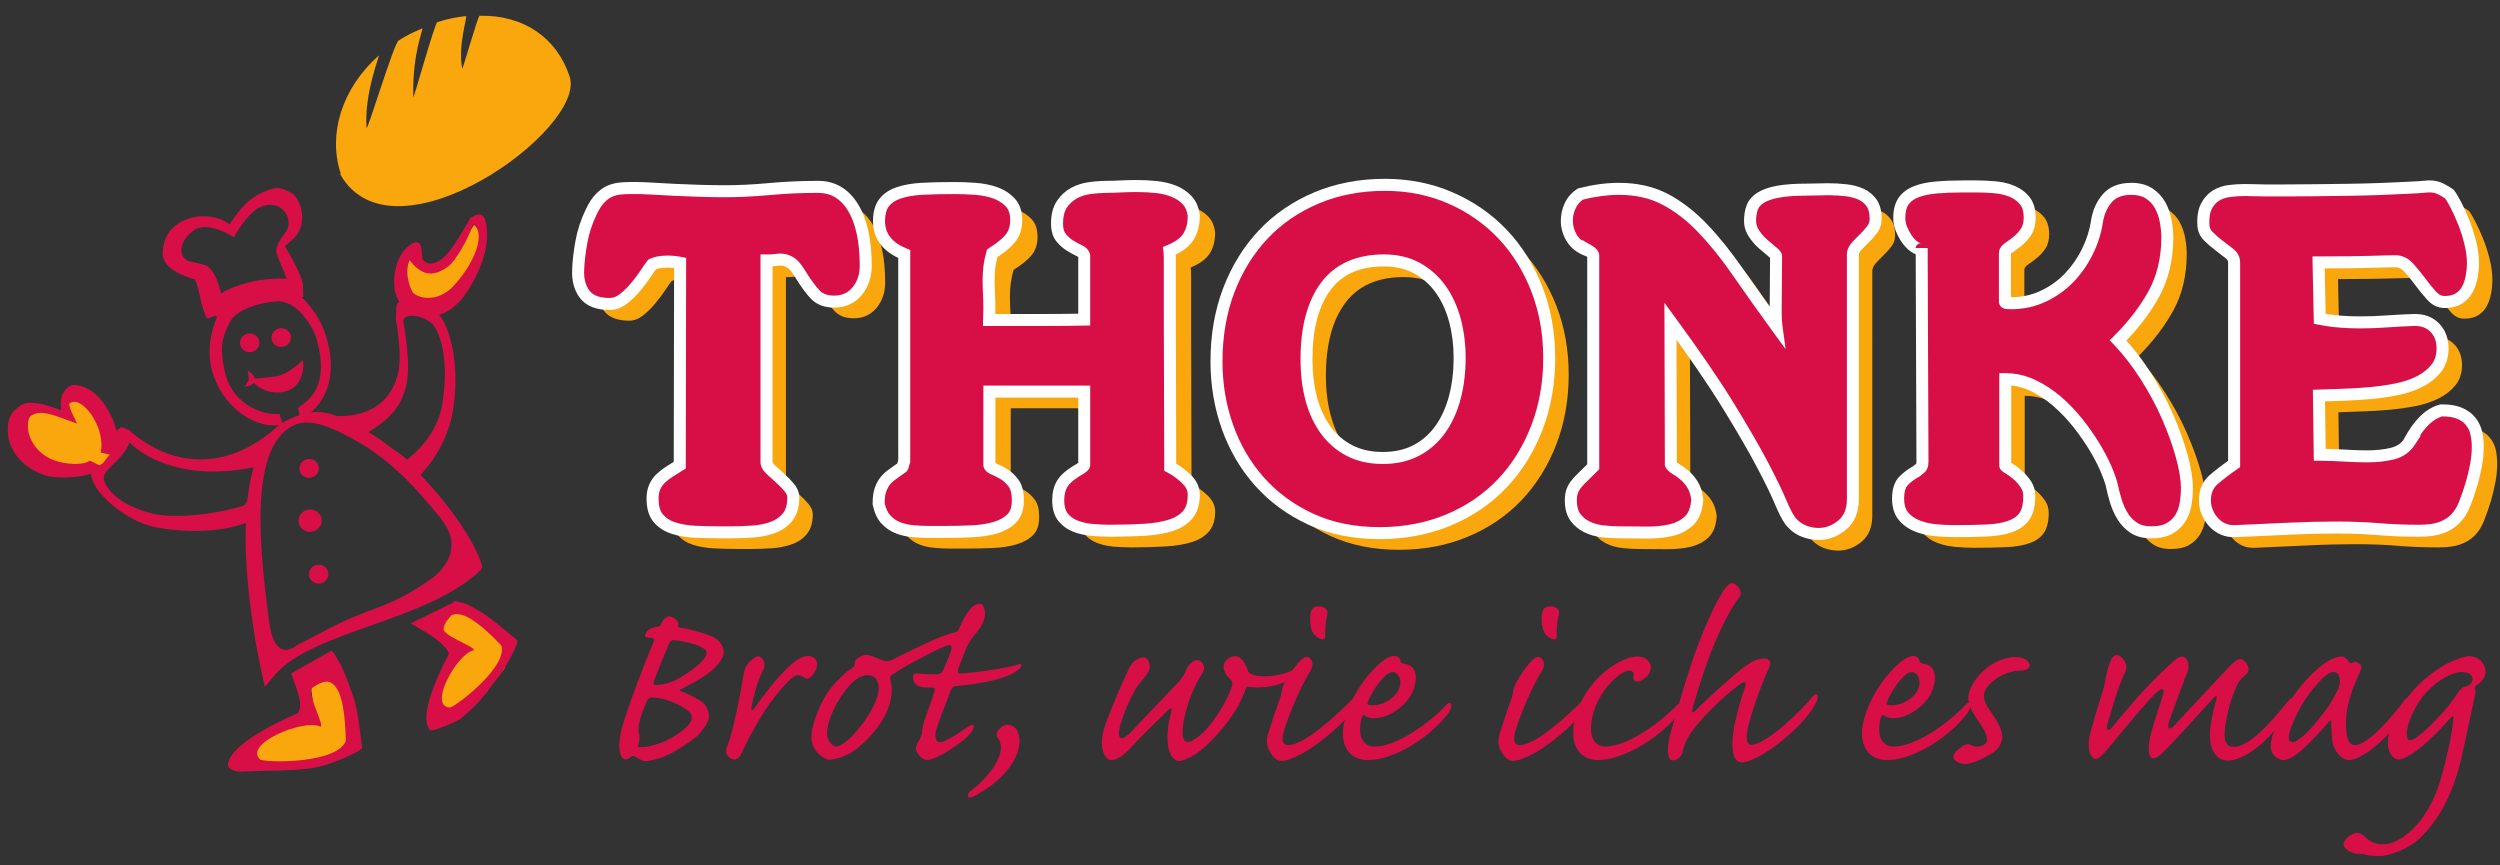 <?xml version="1.0" encoding="UTF-8" standalone="no"?>
<svg xmlns:inkscape="http://www.inkscape.org/namespaces/inkscape" xmlns:sodipodi="http://sodipodi.sourceforge.net/DTD/sodipodi-0.dtd" xmlns="http://www.w3.org/2000/svg" xmlns:svg="http://www.w3.org/2000/svg" version="1.1" id="svg2" width="208" height="72" viewBox="0 0 208 72" sodipodi:docname="Logo CMYK.eps">
  <rect x="0" y="0" width="208" height="72" fill="#333333" stroke="none"/>
  <defs id="defs6"></defs>
  <g id="g8" inkscape:groupmode="layer" inkscape:label="ink_ext_XXXXXX" transform="matrix(1.333,0,0,-1.333,0,72)">
    <g id="g10" transform="scale(0.1)">
      <path d="m 269.02,153.918 c 12.664,-15.918 16.531,-10.938 14.472,-26.645 -1.301,-9.929 -27.109,-31.714 -10.597,-40.796 16.164,14.253 32.089,17.332 33.312,27.136 0.625,5.098 14.648,8.887 6.336,13.867 1.789,-0.898 0.43,2.864 1.207,6.68 1.898,11.055 -1.145,12.012 -18.367,21.047 -2.164,1.121 -12.906,6.055 -24.578,1.707" style="fill:#f9a70d;fill-opacity:1;fill-rule:nonzero;stroke:none" id="path12"></path>
      <path d="M 292.035,198.484 C 276.602,183.633 259.18,169.172 233.93,160.188 210.953,152.012 201.273,145.234 184.586,137.063 l 0.922,0.449 c -13.512,-10.239 -16.723,8.758 -17.309,13.047 -6.594,48.457 -13.019,112.046 15.918,124.461 9.852,4.25 23.438,-1.629 38.68,-10.262 22.07,-12.524 38.086,-30.578 52.141,-47.969 14.003,-17.285 3.562,-30 -4.106,-36.875 l 30.129,5.66 c -2.234,16.731 -37.664,65.989 -72.977,86.02 -22.187,12.594 -30.171,14.383 -47.043,7.129 -46.511,-19.993 -20.976,-143.11 -17.91,-157.075 l 2.239,-10.164 6.816,7.918 c 11.453,13.293 35.449,21.828 60.894,30.864 26.297,9.316 50.512,18.164 67.59,34.547 l -8.535,13.671" style="fill:#d80f46;fill-opacity:1;fill-rule:nonzero;stroke:none" id="path14"></path>
      <path d="m 172.73,273.371 c -45.625,-39.394 -83.566,-9.863 -92.062,-1.66 l -4.965,1.934 -3.91,-3.125 c -0.246,-3.75 -3.848,-7.422 -7.649,-11.27 -5.203,-5.266 -9.223,-9.926 -6.703,-18.051 3.352,-11.07 22.77,-26.578 38.688,-29.91 16.57,-3.437 40.398,-4.055 57.754,2.649 8.074,3.113 7.836,17.656 7.836,17.656 1,4.668 1.195,12.437 3.515,17.293 l -4.945,4.621 c -2.867,-5.957 -4.449,-20.168 -4.449,-20.168 0,0 -1.27,-7.91 -3.832,-8.77 -13.668,-4.636 -40.625,-8.535 -55.571,-5.261 -19.832,4.355 -30.398,14.707 -31.672,22.086 -0.484,2.921 2.953,5.988 7.516,10.597 4.746,4.778 9.379,10.215 9.887,17.821 l -5.16,-1.063 c 5.274,-8.953 33.043,-31.953 86.609,-19.07 l 9.113,23.691" style="fill:#d80f46;fill-opacity:1;fill-rule:nonzero;stroke:none" id="path16"></path>
      <path d="m 222.398,266.164 c 18.543,9.988 27.403,18.066 31.008,32.754 3.426,13.711 -1.148,37.215 -1.863,42.039 v -1.562 c 0.289,1.835 1.078,2.785 2.777,3.293 4.375,1.328 12.356,-1.211 15.793,-5.02 3.266,-3.625 10.508,-18.273 6.231,-48.012 -2.727,-18.765 -14.297,-30.515 -24.024,-37.754 l 7.493,-10.242 2.472,2.528 c 0.02,0.062 -0.281,2.542 -0.281,2.542 0.121,-1.156 -8.481,7.79 -14.824,11.825 -6.93,4.406 -20.621,13.664 -22.614,16.394 0.375,-0.523 0.907,-2.215 0.039,-4.004 -0.878,-1.757 -1.738,-3.824 -2.394,-3.875 l -0.879,11.875 c -4.836,-0.05 -6.141,-3.359 -6.445,-4.363 0.328,1.16 -0.199,-2.094 27.297,-19.602 4.285,-2.746 9.796,-11.316 10.789,-12.246 -0.418,0.418 -1.27,1.602 -1.328,3.25 l 1.48,3.762 7.445,-8.058 c 7.567,7.777 19.336,22.46 22.442,44.183 3.824,26.531 -1.66,49.781 -9.61,58.609 -5.476,6.086 -13.007,10.903 -22.086,8.188 -5.519,-1.66 -3.328,-4.297 -4.222,-10.078 l -0.117,-0.781 0.117,-0.786 c 0.84,-5.359 4.031,-23.164 1.25,-34.293 -1.797,-7.16 -9.031,-31.593 -49.442,-25.312 l 23.496,-15.254" style="fill:#d80f46;fill-opacity:1;fill-rule:nonzero;stroke:none" id="path18"></path>
      <path d="m 69.223,257.422 c 3.66,14.797 -8.024,35.848 -19.703,37.891 -7.008,1.21 -10.207,-6.688 -10.461,-11.719 -7.609,2.043 -23.262,7.929 -25.227,-4.903 -1.836,-12.148 6.426,-24.785 19.035,-29.636 7.781,-2.961 25.34,-2.93 31.453,2.09" style="fill:#f9a70d;fill-opacity:1;fill-rule:nonzero;stroke:none" id="path20"></path>
      <path d="m 72.906,255.246 c 2.754,11.109 -1.652,23.301 -6.68,31.004 -4.863,7.48 -10.98,12.188 -17.18,13.27 -2.856,0.507 -5.395,0.863 -8.465,-2.997 -2.91,-3.585 -3.215,-8.144 -2.18,-12.722 0,0 -17.938,8.203 -25.223,3.457 -2.453,-1.621 -7.051,-4.863 -7.988,-10.996 -2.219,-14.387 6.582,-26.621 21.484,-32.336 8.863,-3.399 30.039,-2.156 38.059,4.445 l -8.684,4.274 c -3.961,-3.231 -15.559,-2.391 -22.676,0.335 -10.461,3.993 -17.25,14.317 -15.754,24 0.391,2.5 1.289,3.411 1.945,3.801 5.156,3.321 11.395,0.813 15.262,-0.222 l 13.297,-4.778 c 0,0 -6.039,11.492 -4.723,12.551 1.078,0.867 2.395,1.188 3.84,0.945 3.207,-0.566 7.144,-3.906 10.301,-8.718 4.758,-7.368 6.875,-16.34 5.254,-22.832 l 10.109,-2.481" style="fill:#d80f46;fill-opacity:1;fill-rule:nonzero;stroke:none" id="path22"></path>
      <path d="m 187.047,278.691 c 9.043,2.825 26.992,19.754 15.98,53.047 -5.679,17.258 -20.386,29.883 -30.066,31.926 -13.055,2.774 -27.945,-3.027 -33.981,-14.023 -8.019,-14.653 -10.48,-30.039 -5.703,-43.86 7.618,-22.109 28.203,-34.051 43.387,-30.644 l -2.324,6.633 c -11.563,-1.055 -30.027,7.085 -34.067,26.601 -2.39,11.578 -3.335,19.195 3.79,31.688 4.277,7.468 19.996,11.589 28.976,12.023 12.484,0.574 22.387,-15.949 24.524,-23.398 8.671,-30.469 -5.399,-38.696 -11.34,-42.942 l 0.824,-7.051" style="fill:#d80f46;fill-opacity:1;fill-rule:nonzero;stroke:none" id="path24"></path>
      <path d="m 143.633,346.191 c -1.344,2.688 -4.535,5.657 -5.172,8.664 -2.137,10.157 -5.223,16.461 -8.996,19.176 -1.074,0.782 -7.512,2.133 -10.281,2.766 -7.422,1.672 -8.985,11.086 1.308,19.25 8.867,7.058 25.481,-3.965 25.481,-3.965 0,0 8.289,15.215 16.332,18.738 13.965,6.153 21.441,-8.164 16.129,-15.3 -3.625,-4.868 -6.746,-9.29 -5.793,-13.618 0.371,-1.597 8,-18.902 8.367,-21.797 l 2.777,5.766 c -24.281,2.442 -46.25,-6.113 -55.988,-16.469 l 7.558,-7.144 c 6.618,7.058 35.872,14.519 47.301,13.25 l 6.582,-0.711 -0.14,7.312 c -0.692,7.395 -11.325,24.121 -11.563,24.993 0.211,-1.094 2.207,1.168 3.914,2.546 12.801,10.165 5.614,27.239 0.586,29.973 -7.422,4.07 -9.832,4.207 -18.89,0.074 -10.055,-4.629 -15.532,-13.257 -20.407,-20.371 l 0.86,0.676 c -8.067,5.852 -19.575,6.824 -28.887,2.473 -9.199,-4.27 -12.602,-11.328 -13.172,-19.465 -0.644,-9.344 9.633,-13.778 17.918,-16.66 1.117,-0.379 2.141,-0.508 2.141,-0.508 1.261,-1.602 2.89,-9.168 3.761,-13.25 1.157,-5.508 2.704,-8.965 3.844,-11.25 l 14.43,4.851" style="fill:#d80f46;fill-opacity:1;fill-rule:nonzero;stroke:none" id="path26"></path>
      <path d="m 174.281,305.605 c -2.261,-0.703 -18.515,-2.089 -18.515,-2.089 6.16,-6.473 12.832,-9.168 19.98,-8.203 12.027,1.613 14.535,13.281 13.242,20.109 0,0 -7.172,-7.402 -14.707,-9.817" style="fill:#d80f46;fill-opacity:1;fill-rule:nonzero;stroke:none" id="path28"></path>
      <path d="m 193.832,120.188 c -0.254,-20.332 5.941,-18.95 -5.664,-29.805 -7.266,-6.836 -45.625,-13.34 -38.586,-30.82 21.574,0.789 40.414,-0.938 47.523,5.867 3.739,3.547 16.981,-2.402 13.692,6.727 0.84,-1.844 2.141,1.965 5.176,4.453 8.496,7.348 6.707,10.012 -0.86,27.903 -3.867,8.996 -8.086,17.468 -17.718,20.754" style="fill:#f9a70d;fill-opacity:1;fill-rule:nonzero;stroke:none" id="path30"></path>
      <path d="m 181.738,119.836 c 3.871,-11.43 7.582,-18.559 4.391,-24.668 -0.168,-0.324 -43.078,-17.59 -43.82,-32.5 -0.118,-2.387 3.867,-3.82 6.386,-4.082 l -0.722,-0.07 0.39,0.008 c 23.496,0.871 38.157,0.461 49.375,2.738 10.235,2.07 28.555,10.379 28.332,12.293 -1.539,11.816 -3.058,24.152 -5.215,30.617 -4.468,13.308 -8.003,22.09 -13.3,29.492 l -14.328,-23.976 c 6.785,4.542 12.093,8.195 17.023,0.664 4.965,-7.586 5.375,-26.094 5.602,-32.059 0,0 -1.188,-4.531 0.265,-0.102 -4.762,-14.547 -47.941,-14.254 -53.633,-12.215 -10.921,9.754 26.454,25.34 37.086,20.801 4.098,-1.738 -7.035,17.852 -5.218,23.098 2.156,6.18 14.148,17.5 12.855,24.336 l -25.469,-14.375" style="fill:#d80f46;fill-opacity:1;fill-rule:nonzero;stroke:none" id="path32"></path>
      <path d="m 161.852,326.816 c 0.343,-3.23 -2.09,-6.113 -5.403,-6.457 -3.359,-0.359 -6.332,1.954 -6.664,5.168 -0.355,3.235 2.067,6.114 5.395,6.477 3.351,0.359 6.316,-1.965 6.672,-5.188" style="fill:#d80f46;fill-opacity:1;fill-rule:nonzero;stroke:none" id="path34"></path>
      <path d="m 199,248.43 c 0.332,-3.215 -2.09,-6.117 -5.406,-6.465 -3.356,-0.356 -6.328,1.961 -6.664,5.164 -0.364,3.215 2.058,6.101 5.41,6.476 3.328,0.34 6.328,-1.964 6.66,-5.175" style="fill:#d80f46;fill-opacity:1;fill-rule:nonzero;stroke:none" id="path36"></path>
      <path d="m 200.727,215.93 c 0.441,-3.848 -2.43,-7.285 -6.395,-7.707 -4.019,-0.442 -7.559,2.351 -7.98,6.164 -0.391,3.828 2.511,7.293 6.429,7.715 3.981,0.41 7.574,-2.344 7.946,-6.172" style="fill:#d80f46;fill-opacity:1;fill-rule:nonzero;stroke:none" id="path38"></path>
      <path d="m 204.914,182.383 c 0.336,-3.235 -2.098,-6.121 -5.406,-6.492 -3.352,-0.352 -6.32,1.968 -6.66,5.203 -0.344,3.215 2.097,6.125 5.41,6.465 3.347,0.351 6.316,-1.985 6.656,-5.176" style="fill:#d80f46;fill-opacity:1;fill-rule:nonzero;stroke:none" id="path40"></path>
      <path d="m 181.539,330.105 c 0.34,-3.21 -2.086,-6.121 -5.41,-6.48 -3.348,-0.344 -6.305,1.973 -6.633,5.184 -0.351,3.211 2.063,6.105 5.391,6.457 3.332,0.386 6.312,-1.934 6.652,-5.161" style="fill:#d80f46;fill-opacity:1;fill-rule:nonzero;stroke:none" id="path42"></path>
      <path d="m 254.242,351.98 c -8.961,8.852 -6.113,38.774 7.535,25.747 7.516,-7.168 8.575,-9.868 16.36,-3.594 2.375,1.89 14.242,20.047 19.496,28.445 13.789,-8.523 -4.289,-41.816 -13.496,-51.223 -9.114,-9.199 -20.742,-7.625 -30.149,0.176" style="fill:#f9a70d;fill-opacity:1;fill-rule:nonzero;stroke:none" id="path44"></path>
      <path d="m 258.625,356.465 c -2.359,2.305 -4.676,9.66 -4.383,15.183 0.254,3.957 1.348,6.118 1.813,6.465 -0.137,-0.105 -0.367,-0.175 -0.524,-0.164 0,0 1.742,-2.312 3.489,-3.992 3.992,-3.812 10.722,-8.176 21.492,0.523 3.117,2.485 10.871,14.204 14.871,25.903 l -0.574,-0.024 c 2.304,-1.402 3.535,-3.347 3.867,-6.101 1.222,-10.274 -8.399,-25.32 -16.25,-33.274 -7.012,-7.156 -17.813,-9.343 -25.203,-3.238 l -6.618,-8.012 c 11.68,-9.668 24.704,-9.48 35.661,1.621 6.218,6.321 19.695,27.981 17.519,46.204 -0.722,5.871 -1.699,11.629 -9.269,7.062 l -0.575,-0.039 c -5.136,-8.305 -12.589,-23.027 -19.777,-27.168 -4.949,-2.824 -7.559,-2.109 -10.156,0.352 -1.52,1.453 1.66,18.32 -10.301,7.683 -7.684,-6.804 -11.203,-27.031 -3.184,-34.961 l 8.102,5.977" style="fill:#d80f46;fill-opacity:1;fill-rule:nonzero;stroke:none" id="path46"></path>
      <path d="m 155.25,303.43 c -0.07,-1.379 -1.016,-1.274 -2.312,-4.629 2.886,0.34 5.308,1.465 5.875,3.25 0.949,3.039 -1.747,5.344 -4.297,6.867 0,0 0.89,-3.371 0.734,-5.488" style="fill:#d80f46;fill-opacity:1;fill-rule:nonzero;stroke:none" id="path48"></path>
      <path d="m 212.617,431.965 c -8.004,24.402 0.668,52.898 23.727,73.473 1.152,1.019 -9.11,-23.125 -7.567,-44.95 0.254,-3.586 16.903,52.364 20.055,54.387 4.914,3.125 8.981,5.105 14.746,7.539 1.067,0.445 -6.433,-15.59 -5.594,-42.894 0.055,-1.766 13.348,46.234 14.969,46.781 6.379,2.097 11.906,3.14 17.832,3.804 1.328,0.141 -5.183,-17.878 -2.289,-32.859 0.18,-0.984 9.84,33.047 10.817,33.059 27.992,0.601 48.437,-14.18 56.25,-38.047 10.71,-32.688 -110,-119.59 -143.168,-60.957" style="fill:#f9a70d;fill-opacity:1;fill-rule:nonzero;stroke:none" id="path50"></path>
      <path d="m 256.324,151.023 c 9.903,-5.449 22.352,-12.964 23.856,-18.992 0.078,-0.281 -20.606,-36.886 -11.875,-47.429 1.402,-1.672 16.808,5.348 18.808,6.637 l -0.457,-0.469 0.258,0.254 c 15.797,13.497 14.859,15.403 22.809,24.829 6.211,7.324 14.433,23.55 13.054,24.707 -9.609,8.093 -18.593,15.379 -22.816,17.722 -11.527,6.465 -8.07,4.805 -16.527,6.809 l -7.121,-19.082 c 2.171,6.992 3.769,12.555 12.042,10.308 8.36,-2.261 20.153,-14.539 24.02,-18.472 0,0 1.957,-3.75 0.277,0.047 5.536,-12.532 -26.242,-37.43 -31.652,-39.344 -14.062,0.281 3.586,32.539 14.191,35.601 4.11,1.204 -16.261,8.032 -18.144,12.641 -2.246,5.406 13.047,14.336 7.859,18.231 l -28.582,-13.997" style="fill:#d80f46;fill-opacity:1;fill-rule:nonzero;stroke:none" id="path52"></path>
      <path d="m 830.207,205.691 c -12.562,5.832 -23.227,13.657 -31.977,23.481 -8.718,9.824 -15.378,21.16 -19.972,34.058 -4.563,12.883 -6.848,26.489 -6.848,40.801 0,16.328 2.578,31.215 7.735,44.692 5.152,13.472 12.359,25.054 21.585,34.812 9.282,9.735 20.317,17.317 33.227,22.727 12.852,5.41 27.051,8.101 42.539,8.101 14.813,0 28.492,-2.742 41.055,-8.23 12.594,-5.488 23.394,-13.035 32.461,-22.598 9.082,-9.57 16.187,-20.969 21.367,-34.187 5.152,-13.235 7.73,-27.59 7.73,-43.039 0,-15.657 -2.578,-30.196 -7.73,-43.575 -5.18,-13.386 -12.383,-24.953 -21.606,-34.714 -9.234,-9.7 -20.371,-17.344 -33.472,-22.805 -13.047,-5.508 -27.406,-8.235 -43.047,-8.235 -16.152,0 -30.488,2.915 -43.047,8.711 z m 9.488,145.403 c -8.062,-10.735 -12.129,-25.918 -12.129,-45.547 0,-8.984 0.997,-17.234 3.032,-24.727 1.968,-7.488 4.961,-13.972 8.965,-19.441 3.984,-5.508 8.945,-9.809 14.839,-12.883 5.891,-3.066 12.871,-4.609 20.852,-4.609 7.976,0 14.973,1.582 20.969,4.746 5.996,3.144 10.972,7.566 14.961,13.23 4.004,5.664 6.992,12.258 9.004,19.825 2,7.582 3.003,15.851 3.003,24.855 0,7.977 -0.972,15.625 -2.91,22.961 -1.89,7.332 -4.801,13.766 -8.711,19.336 -3.925,5.586 -8.824,10.015 -14.722,13.355 -5.903,3.325 -12.871,4.993 -20.832,4.993 -16.203,0 -28.27,-5.372 -36.321,-16.094" style="fill:#f9a70d;fill-opacity:1;fill-rule:nonzero;stroke:none" id="path54"></path>
      <path d="m 1146.63,411.496 c 2.19,0.074 4.34,0.125 6.51,0.125 3.84,0 7.54,-0.203 11.09,-0.637 3.59,-0.398 6.74,-1.226 9.51,-2.5 2.74,-1.226 4.96,-3.062 6.6,-5.476 1.68,-2.422 2.52,-5.695 2.52,-9.856 0,-2.5 -0.76,-4.754 -2.26,-6.734 -1.51,-2.004 -3.11,-3.82 -4.89,-5.512 -1.73,-1.636 -3.35,-3.316 -4.84,-5 -1.51,-1.656 -2.26,-3.301 -2.26,-4.976 V 218.191 c 0,-7.007 -2.19,-12.378 -6.6,-16.109 -4.42,-3.75 -9.38,-5.598 -14.85,-5.598 -3.18,0 -6.31,0.618 -9.38,1.848 -3.08,1.258 -5.8,3.301 -8.1,6.133 -1.86,2.5 -3.93,6.519 -6.26,12.105 -2.33,5.559 -6.06,13.243 -11.24,23.086 -5.16,9.809 -12.21,22.024 -21.21,36.699 -9.01,14.629 -21.04,32.258 -36.21,52.903 l 0.25,-89.356 c 0.49,-0.984 1.56,-1.953 3.14,-2.859 1.58,-0.938 3.27,-2.129 5.1,-3.613 1.81,-1.528 3.54,-3.481 5.14,-5.91 1.56,-2.391 2.59,-5.5 3.11,-9.329 -0.36,-5.996 -2,-10.445 -5,-13.355 -2.99,-2.91 -6.77,-4.895 -11.37,-5.988 -4.57,-1.082 -9.71,-1.575 -15.33,-1.493 -5.67,0.079 -11.28,0.118 -16.74,0.118 -3.52,0 -7.05,0.195 -10.61,0.625 -3.61,0.425 -6.84,1.328 -9.74,2.742 -2.937,1.426 -5.335,3.41 -7.249,5.984 -1.938,2.578 -2.871,6.114 -2.871,10.61 0,2.007 0.191,3.699 0.625,5.117 0.41,1.414 1.109,2.808 2.105,4.238 0.996,1.414 2.426,2.996 4.262,4.754 1.808,1.758 4.158,4.016 6.948,6.855 v 131.797 c 0,0.977 -1.15,2.16 -3.46,3.489 v -0.254 c -4.507,1.675 -7.765,4.207 -9.855,7.605 -2.07,3.43 -3.11,7.039 -3.11,10.86 0,3.332 0.688,6.503 2.122,9.5 1.378,2.992 3.527,5.414 6.336,7.218 8.497,2.188 16.507,3.262 23.987,3.262 10.97,0 20.6,-2.156 28.84,-6.484 8.23,-4.336 16.06,-10.364 23.49,-18.118 7.35,-7.73 14.71,-16.851 21.94,-27.3 7.27,-10.508 15.28,-21.821 24.13,-33.965 -0.2,1.347 -0.32,2.871 -0.39,4.629 -0.1,1.746 -0.12,3.953 -0.12,6.597 0,3.496 0.02,7.825 0.12,12.993 0.07,5.144 0.12,11.628 0.12,19.468 0,0.649 -0.82,1.653 -2.5,2.993 -1.66,1.328 -3.54,2.91 -5.61,4.734 -2.09,1.848 -3.94,3.996 -5.64,6.496 -1.65,2.5 -2.49,5.152 -2.49,7.977 0,3.156 0.49,5.949 1.37,8.371 0.94,2.429 2.74,4.429 5.39,6.121 2.66,1.66 6.29,2.902 10.96,3.742 4.68,0.828 10.66,1.238 18.01,1.238 2.13,0 4.32,0.051 6.46,0.129" style="fill:#f9a70d;fill-opacity:1;fill-rule:nonzero;stroke:none" id="path56"></path>
      <path d="m 1211.59,374.922 c 0,-0.488 -0.2,-0.75 -0.5,-0.75 -1.36,0 -2.82,0.586 -4.39,1.734 -1.59,1.196 -3.06,2.719 -4.4,4.641 -1.29,1.926 -2.42,3.996 -3.36,6.242 -0.9,2.227 -1.37,4.527 -1.37,6.863 0,4.493 0.91,8.028 2.75,10.606 1.86,2.59 4.52,4.531 7.99,5.871 3.5,1.316 7.7,2.184 12.64,2.625 4.88,0.422 10.41,0.605 16.6,0.605 h 8.2 c 3.68,0 7.44,-0.168 11.39,-0.5 3.91,-0.32 7.48,-1.171 10.72,-2.5 3.27,-1.328 5.92,-3.257 8.01,-5.839 2.07,-2.594 3.13,-6.129 3.13,-10.625 0,-3.649 -0.81,-6.661 -2.39,-8.981 -1.58,-2.316 -3.38,-4.289 -5.37,-5.859 -1.99,-1.594 -3.8,-2.93 -5.37,-4.004 -1.56,-1.086 -2.36,-2.199 -2.36,-3.363 v -30.211 c 0,-0.493 0.38,-0.793 1.11,-0.872 0.76,-0.066 1.62,-0.105 2.64,-0.105 7.3,0 14.06,1.441 20.2,4.344 6.18,2.922 11.56,6.758 16.1,11.504 4.58,4.746 8.38,10.136 11.36,16.203 3.03,6.082 5.01,12.273 6.01,18.594 0.84,5.82 2.93,10.742 6.38,14.734 3.4,3.996 8.42,5.996 15.1,5.996 4.49,0 8.2,-0.969 11.13,-2.879 2.9,-1.894 5.18,-4.355 6.84,-7.363 1.66,-2.988 2.83,-6.281 3.49,-9.856 0.65,-3.586 0.99,-6.953 0.99,-10.117 0,-13.301 -2.74,-25 -8.23,-35.066 -5.49,-10.063 -12.97,-19.844 -22.48,-29.336 6.19,-6.477 11.9,-13.887 17.23,-22.199 5.35,-8.321 9.87,-16.758 13.63,-25.332 3.73,-8.575 6.69,-16.766 8.85,-24.598 2.16,-7.816 3.26,-14.453 3.26,-19.973 0,-3.496 -0.31,-6.886 -0.86,-10.222 -0.6,-3.332 -1.72,-6.27 -3.4,-8.848 -1.66,-2.57 -3.88,-4.66 -6.75,-6.25 -2.82,-1.566 -6.57,-2.363 -11.23,-2.363 -4.46,0 -8.16,0.965 -10.99,2.879 -2.8,1.914 -5.11,4.257 -6.85,7.089 -1.75,2.825 -3.18,6.016 -4.27,9.493 -1.06,3.496 -1.92,6.894 -2.6,10.222 -0.67,2.68 -1.92,6.114 -3.73,10.356 -1.84,4.258 -4.24,8.828 -7.25,13.738 -3.02,4.902 -6.46,9.805 -10.37,14.727 -3.91,4.902 -8.22,9.414 -12.99,13.464 -4.77,4.082 -9.81,7.383 -15.23,9.868 -5.39,2.5 -11.02,3.738 -16.86,3.738 v -53.906 c 0,-0.332 0.82,-0.95 2.4,-1.868 1.57,-0.918 3.26,-2.136 5.1,-3.738 1.83,-1.601 3.53,-3.496 5.12,-5.762 1.58,-2.234 2.36,-4.843 2.36,-7.839 0,-5.313 -0.99,-9.414 -2.99,-12.368 -2.01,-2.91 -4.98,-5.078 -8.98,-6.461 -3.98,-1.417 -8.93,-2.257 -14.75,-2.5 -5.82,-0.273 -12.48,-0.382 -19.95,-0.382 -3.99,0 -8.09,0.215 -12.24,0.625 -4.17,0.422 -7.96,1.347 -11.34,2.746 -3.44,1.406 -6.21,3.433 -8.4,6.113 -2.15,2.664 -3.26,6.238 -3.26,10.731 0,5.156 1.15,8.898 3.51,11.242 2.32,2.3 4.93,4.215 7.75,5.718 0.85,0.657 1.73,1.379 2.64,2.114 0.9,0.769 1.37,2.051 1.37,3.883 l -0.49,133.527" style="fill:#f9a70d;fill-opacity:1;fill-rule:nonzero;stroke:none" id="path58"></path>
      <path d="m 1389.36,401.145 c 1.47,2.82 3.43,4.988 5.85,6.492 2.42,1.496 5.21,2.453 8.35,2.851 3.17,0.418 6.4,0.637 9.75,0.637 2.17,0 4.28,-0.062 6.37,-0.141 2.09,-0.078 4.14,-0.132 6.15,-0.132 3.3,0 7.64,0 12.97,0 5.51,0 11.45,0.054 17.85,0.132 6.41,0.079 13.07,0.18 19.98,0.254 6.91,0.078 13.6,0.258 20.1,0.5 6.48,0.254 12.4,0.508 17.73,0.75 5.3,0.266 9.71,0.551 13.23,0.871 h 1.25 c 2.32,0 4.49,-0.5 6.46,-1.484 2.01,-1.023 3.85,-2.102 5.49,-3.262 1.19,-1.472 2.62,-3.847 4.28,-7.109 1.68,-3.223 3.26,-6.856 4.86,-10.852 1.58,-3.98 2.93,-8.179 3.97,-12.593 1.13,-4.407 1.64,-8.696 1.64,-12.852 0,-2.5 -0.24,-5.18 -0.76,-7.988 -0.48,-2.844 -1.36,-5.461 -2.61,-7.871 -1.22,-2.434 -3.06,-4.375 -5.36,-5.879 -2.33,-1.477 -5.32,-2.231 -8.99,-2.231 -3.01,0 -5.72,1.321 -8.12,3.977 -2.41,2.668 -4.79,5.578 -7.1,8.742 -2.32,3.172 -4.74,6.07 -7.13,8.75 -2.42,2.645 -5.2,4.004 -8.35,4.004 -1.99,0 -4.16,-0.051 -6.49,-0.141 -2.34,-0.086 -5.26,-0.164 -8.77,-0.242 -3.48,-0.098 -7.83,-0.183 -12.98,-0.265 -5.14,-0.079 -11.72,-0.125 -19.69,-0.125 l 0.74,-35.184 c 4.14,-0.832 8.3,-1.418 12.47,-1.758 4.15,-0.332 8.39,-0.488 12.71,-0.488 5.68,0 11.31,0.203 16.87,0.625 5.58,0.41 11.11,0.711 16.6,0.879 5.49,0.156 9.87,-1.407 13.12,-4.766 3.23,-3.305 4.88,-7.617 4.88,-12.961 0,-5 -1.34,-9.172 -4.01,-12.488 -2.67,-3.32 -6.12,-6.067 -10.36,-8.242 -4.25,-2.153 -9.12,-3.789 -14.58,-4.856 -5.5,-1.086 -11.12,-1.886 -16.88,-2.375 -5.74,-0.508 -11.39,-0.84 -16.85,-0.992 -5.49,-0.187 -10.32,-0.344 -14.46,-0.519 l 0.49,-36.934 c 5.16,0 10.25,-0.164 15.37,-0.496 5.06,-0.324 9.81,-0.488 14.33,-0.488 5.82,0 11.08,0.574 15.73,1.753 4.65,1.145 8.24,3.645 10.72,7.461 h -0.21 c 2.81,5.332 5.88,9.668 9.22,13 3.33,3.321 6.91,5.489 10.72,6.477 h 0.77 c 4.15,0 7.67,-0.566 10.48,-1.75 2.83,-1.16 5.14,-2.781 6.86,-4.871 1.75,-2.07 2.96,-4.485 3.62,-7.207 0.65,-2.754 1,-5.727 1,-8.879 0,-3.836 -0.37,-7.688 -1.11,-11.609 -0.74,-3.887 -1.64,-7.598 -2.62,-11.118 -1.53,-4.988 -3,-9.343 -4.51,-13.074 -1.48,-3.762 -3.44,-6.836 -5.86,-9.265 -2.44,-2.407 -5.39,-4.219 -8.86,-5.461 -3.5,-1.25 -7.99,-1.883 -13.48,-1.883 -9.34,0 -17.95,0.34 -25.88,1.011 -7.87,0.676 -16.5,0.989 -25.81,0.989 -9.66,0 -19.69,-0.235 -30.07,-0.762 -10.41,-0.477 -21.38,-1.008 -32.89,-1.484 -2.83,-0.149 -5.41,0.261 -7.74,1.257 -2.3,0.989 -4.31,2.395 -5.99,4.243 -1.66,1.816 -2.99,3.882 -3.98,6.238 -1,2.312 -1.49,4.812 -1.49,7.473 0,5.496 1.84,9.824 5.47,12.964 3.69,3.165 7.91,6.426 12.73,9.758 v 125.782 c 0,2.16 -0.98,4.035 -2.99,5.605 -2.01,1.602 -4.16,3.27 -6.48,5.012 -2.32,1.746 -4.53,3.652 -6.61,5.73 -2.08,2.078 -3.11,4.641 -3.11,7.629 -0.18,4.649 0.49,8.399 2,11.231" style="fill:#f9a70d;fill-opacity:1;fill-rule:nonzero;stroke:none" id="path60"></path>
      <path d="m 818.074,216.113 c -12.574,5.821 -23.211,13.621 -31.965,23.457 -8.73,9.805 -15.39,21.16 -19.992,34.063 -4.551,12.89 -6.836,26.512 -6.836,40.82 0,16.301 2.559,31.184 7.735,44.656 5.172,13.496 12.375,25.102 21.593,34.848 9.235,9.727 20.309,17.281 33.2,22.691 12.886,5.415 27.086,8.125 42.578,8.125 14.785,0 28.496,-2.742 41.035,-8.25 12.578,-5.476 23.394,-13.027 32.461,-22.566 9.058,-9.57 16.187,-20.977 21.367,-34.211 5.137,-13.215 7.73,-27.59 7.73,-43.066 0,-15.633 -2.593,-30.157 -7.73,-43.543 -5.18,-13.379 -12.402,-24.953 -21.605,-34.692 -9.215,-9.734 -20.418,-17.332 -33.497,-22.847 -13.043,-5.469 -27.378,-8.223 -43.043,-8.223 -16.132,0 -30.468,2.891 -43.031,8.738 z m 9.477,145.383 c -8.059,-10.742 -12.113,-25.91 -12.113,-45.551 0,-9.004 1.019,-17.234 3.007,-24.715 1.985,-7.492 4.985,-13.996 8.969,-19.46 4.004,-5.493 8.934,-9.79 14.852,-12.852 5.925,-3.098 12.839,-4.629 20.847,-4.629 7.992,0 14.985,1.582 20.957,4.742 6.02,3.164 11.02,7.571 14.993,13.227 3.996,5.652 6.972,12.273 8.957,19.863 2.007,7.535 3.027,15.84 3.027,24.805 0,7.996 -0.981,15.664 -2.871,22.988 -1.938,7.313 -4.824,13.758 -8.711,19.336 -3.945,5.563 -8.867,10.02 -14.731,13.355 -5.925,3.325 -12.871,4.985 -20.879,4.985 -16.128,0 -28.25,-5.363 -36.304,-16.094" style="fill:#d80f46;fill-opacity:1;fill-rule:nonzero;stroke:none" id="path62"></path>
      <path d="m 819.656,219.512 c -12.09,5.586 -22.422,13.176 -30.75,22.558 -8.375,9.395 -14.84,20.442 -19.234,32.832 -4.414,12.395 -6.649,25.696 -6.649,39.551 0,15.774 2.52,30.352 7.481,43.328 4.961,12.961 11.973,24.262 20.824,33.586 8.801,9.309 19.578,16.641 31.942,21.824 12.343,5.2 26.195,7.832 41.117,7.832 14.226,0 27.527,-2.664 39.539,-7.925 12.004,-5.246 22.551,-12.559 31.219,-21.731 8.695,-9.148 15.625,-20.254 20.585,-32.996 4.973,-12.707 7.493,-26.738 7.493,-41.691 0,-15.11 -2.52,-29.297 -7.493,-42.188 -4.976,-12.883 -11.968,-24.14 -20.796,-33.469 -8.809,-9.273 -19.653,-16.687 -32.207,-21.96 -12.559,-5.262 -26.563,-7.938 -41.622,-7.938 -15.507,0 -29.472,2.82 -41.449,8.387 z m 41.449,-15.879 c 16.09,0 31.043,2.863 44.52,8.508 13.523,5.703 25.207,13.672 34.746,23.73 9.504,10.035 17.043,22.117 22.375,35.899 5.281,13.789 7.957,28.894 7.957,44.91 0,15.91 -2.695,30.847 -7.976,44.425 -5.332,13.641 -12.766,25.536 -22.129,35.418 -9.399,9.915 -20.723,17.801 -33.672,23.45 -12.949,5.664 -27.27,8.55 -42.539,8.55 -15.918,0 -30.723,-2.832 -44.004,-8.406 -13.363,-5.605 -24.961,-13.547 -34.504,-23.594 -9.512,-10.039 -17.047,-22.175 -22.363,-36.062 -5.297,-13.852 -7.989,-29.328 -7.989,-46.008 0,-14.719 2.395,-28.855 7.086,-42.078 4.715,-13.281 11.664,-25.156 20.684,-35.285 9.039,-10.156 20.187,-18.352 33.18,-24.375 13.003,-6.035 28.003,-9.082 44.628,-9.082" style="fill:#ffffff;fill-opacity:1;fill-rule:nonzero;stroke:none" id="path64"></path>
      <path d="m 824.57,363.738 c -8.523,-11.343 -12.84,-27.437 -12.84,-47.793 0,-9.285 1.016,-17.925 3.083,-25.679 2.089,-7.903 5.316,-14.868 9.574,-20.703 4.351,-5.969 9.785,-10.676 16.152,-13.965 6.441,-3.364 14.024,-5.059 22.574,-5.059 8.598,0 16.235,1.758 22.7,5.191 6.531,3.418 11.98,8.266 16.328,14.368 4.199,5.976 7.422,13.047 9.531,21.047 2.09,7.886 3.113,16.57 3.113,25.781 0,8.25 -0.984,16.297 -2.976,23.926 -2.051,7.742 -5.176,14.656 -9.297,20.543 -4.219,6.019 -9.59,10.878 -15.957,14.464 -6.45,3.633 -14.043,5.481 -22.7,5.481 -17.3,0 -30.523,-5.918 -39.285,-17.602 z m 39.285,10.102 c 7.329,0 13.711,-1.516 19.004,-4.516 5.411,-3.023 9.946,-7.144 13.536,-12.234 3.617,-5.149 6.371,-11.27 8.156,-18.125 1.844,-7.024 2.746,-14.434 2.746,-22.039 0,-8.574 -0.957,-16.613 -2.871,-23.879 -1.875,-7.109 -4.707,-13.379 -8.418,-18.621 -3.653,-5.149 -8.227,-9.199 -13.672,-12.071 -5.434,-2.863 -11.875,-4.328 -19.223,-4.328 -7.32,0 -13.738,1.414 -19.097,4.219 -5.352,2.766 -9.922,6.699 -13.578,11.711 -3.688,5.106 -6.5,11.25 -8.395,18.25 -1.875,7.117 -2.855,15.098 -2.855,23.738 0,18.703 3.832,33.285 11.351,43.305 7.383,9.813 18.301,14.59 33.316,14.59" style="fill:#ffffff;fill-opacity:1;fill-rule:nonzero;stroke:none" id="path66"></path>
      <path d="m 1134.5,421.902 c 2.17,0.078 4.32,0.129 6.47,0.129 3.85,0 7.55,-0.222 11.15,-0.613 3.56,-0.441 6.74,-1.262 9.48,-2.5 2.72,-1.273 4.93,-3.098 6.61,-5.5 1.68,-2.434 2.5,-5.711 2.5,-9.855 0,-2.5 -0.75,-4.754 -2.26,-6.739 -1.5,-2 -3.1,-3.836 -4.84,-5.508 -1.76,-1.668 -3.4,-3.316 -4.89,-4.988 -1.5,-1.672 -2.22,-3.32 -2.22,-4.988 V 228.563 c 0,-6.954 -2.19,-12.325 -6.62,-16.063 -4.44,-3.77 -9.4,-5.637 -14.87,-5.637 -3.19,0 -6.29,0.637 -9.37,1.867 -3.07,1.27 -5.78,3.301 -8.13,6.125 -1.83,2.5 -3.9,6.524 -6.23,12.079 -2.32,5.593 -6.05,13.293 -11.23,23.125 -5.16,9.796 -12.25,22.043 -21.22,36.679 -8.99,14.641 -21.05,32.285 -36.2,52.918 l 0.25,-89.343 c 0.48,-1.004 1.53,-1.973 3.13,-2.879 1.56,-0.918 3.28,-2.129 5.1,-3.625 1.83,-1.512 3.53,-3.438 5.13,-5.86 1.58,-2.422 2.6,-5.535 3.12,-9.386 -0.33,-5.985 -2,-10.418 -5.04,-13.329 -2.94,-2.91 -6.75,-4.89 -11.32,-5.984 -4.57,-1.074 -9.71,-1.582 -15.36,-1.504 -5.68,0.074 -11.25,0.125 -16.71,0.125 -3.52,0 -7.05,0.203 -10.64,0.613 -3.54,0.434 -6.806,1.352 -9.716,2.746 -2.929,1.438 -5.328,3.411 -7.261,6.004 -1.918,2.579 -2.852,6.098 -2.852,10.579 0,2.023 0.191,3.73 0.625,5.125 0.41,1.425 1.133,2.832 2.129,4.269 0.973,1.398 2.398,2.961 4.234,4.734 1.821,1.75 4.121,4.036 6.977,6.86 v 131.785 c 0,1.008 -1.156,2.18 -3.481,3.496 v -0.242 c -4.507,1.66 -7.769,4.199 -9.859,7.605 -2.09,3.418 -3.125,7.032 -3.125,10.868 0,3.332 0.703,6.476 2.129,9.476 1.387,2.984 3.535,5.418 6.348,7.242 8.496,2.168 16.482,3.242 23.982,3.242 10.96,0 20.59,-2.168 28.83,-6.492 8.24,-4.336 16.07,-10.351 23.48,-18.093 7.41,-7.739 14.72,-16.856 21.95,-27.344 7.28,-10.469 15.29,-21.789 24.12,-33.938 -0.16,1.34 -0.3,2.883 -0.39,4.61 -0.08,1.75 -0.1,3.957 -0.1,6.629 0,3.507 0.02,7.816 0.1,12.98 0.09,5.145 0.14,11.648 0.14,19.473 0,0.664 -0.84,1.672 -2.5,2.988 -1.66,1.328 -3.54,2.91 -5.61,4.734 -2.11,1.828 -3.96,3.996 -5.64,6.504 -1.65,2.5 -2.49,5.149 -2.49,7.989 0,3.148 0.46,5.941 1.39,8.363 0.92,2.41 2.69,4.429 5.35,6.101 2.65,1.68 6.31,2.918 10.98,3.75 4.67,0.828 10.65,1.25 18,1.25 2.16,0 4.31,0.032 6.47,0.125" style="fill:#d80f46;fill-opacity:1;fill-rule:nonzero;stroke:none" id="path68"></path>
      <path d="m 1134.64,418.164 c 2.29,0.078 4.38,0.129 6.33,0.129 3.61,0 7.21,-0.219 10.72,-0.605 3.19,-0.375 6,-1.125 8.38,-2.188 2.11,-0.98 3.77,-2.363 5.06,-4.223 1.23,-1.746 1.83,-4.351 1.83,-7.714 0,-1.688 -0.48,-3.153 -1.5,-4.493 -1.39,-1.851 -2.89,-3.55 -4.45,-5.039 -1.98,-1.875 -3.62,-3.582 -5.08,-5.215 -2.09,-2.32 -3.18,-4.839 -3.18,-7.476 V 228.563 c 0,-5.868 -1.74,-10.192 -5.3,-13.204 -3.73,-3.191 -7.81,-4.746 -12.44,-4.746 -2.67,0 -5.33,0.539 -7.97,1.614 -2.52,1.015 -4.66,2.668 -6.6,5.007 -1.01,1.418 -2.99,4.629 -5.69,11.157 -2.36,5.679 -6.2,13.535 -11.38,23.398 -5.18,9.871 -12.36,22.274 -21.35,36.91 -9.01,14.672 -21.27,32.563 -36.37,53.188 l -6.81,9.265 0.05,-11.511 0.24,-89.348 v -0.867 l 0.37,-0.762 c 0.86,-1.723 2.36,-3.176 4.63,-4.484 1.37,-0.801 2.93,-1.907 4.61,-3.274 1.53,-1.25 2.99,-2.926 4.36,-5.015 1.22,-1.914 2.11,-4.551 2.54,-7.817 l -0.03,0.703 c -0.27,-5 -1.58,-8.632 -3.86,-10.855 -2.53,-2.442 -5.68,-4.094 -9.61,-5.024 -4.28,-1.011 -9.13,-1.492 -14.47,-1.414 0.04,0 -16.74,0.137 -16.74,0.137 -3.3,0 -6.74,0.203 -10.2,0.606 -3.14,0.378 -6.035,1.179 -8.511,2.394 -2.406,1.133 -4.321,2.734 -5.903,4.859 -1.402,1.875 -2.128,4.692 -2.128,8.333 0,1.64 0.175,3 0.507,4.05 0.293,1.035 0.805,2.063 1.582,3.164 0.825,1.196 2.055,2.551 3.774,4.223 1.668,1.59 3.844,3.719 7.031,6.914 l 1.094,1.094 v 1.543 131.785 c 0,3.32 -3.086,5.437 -5.395,6.758 l -5.574,3.164 v -6.426 l 5.02,3.273 c -3.719,1.368 -6.297,3.336 -7.938,6.036 -1.738,2.839 -2.59,5.75 -2.59,8.922 0,2.785 0.574,5.375 1.785,7.894 1.098,2.359 2.739,4.219 4.985,5.664 l -1.114,-0.473 c 8.145,2.075 15.895,3.118 23.065,3.118 10.3,0 19.42,-2.02 27.07,-6.067 7.86,-4.097 15.43,-9.937 22.52,-17.359 7.22,-7.539 14.49,-16.582 21.58,-26.875 7.56,-10.918 15.72,-22.356 24.16,-34.016 l 8.75,-11.972 -1.99,14.675 c -0.13,1.196 -0.28,2.641 -0.35,4.289 -0.1,1.629 -0.11,3.731 -0.11,6.454 l 0.11,12.921 0.14,19.532 c 0,2.492 -2,4.394 -3.94,5.918 -1.57,1.281 -3.37,2.785 -5.44,4.621 -1.83,1.597 -3.51,3.535 -4.98,5.75 -1.27,1.894 -1.88,3.82 -1.88,5.926 0,2.675 0.4,5.05 1.12,7.042 0.64,1.629 1.89,3.028 3.87,4.25 2.22,1.395 5.47,2.481 9.65,3.231 4.41,0.801 10.25,1.203 17.33,1.203 2.41,0 4.58,0.035 6.61,0.125 z m -6.61,7.363 c -7.63,0 -13.74,-0.429 -18.67,-1.308 -5.19,-0.926 -9.23,-2.332 -12.3,-4.258 -3.36,-2.102 -5.67,-4.773 -6.89,-7.957 -1.08,-2.856 -1.62,-6.098 -1.62,-9.691 0,-3.583 1.04,-6.969 3.14,-10.079 1.86,-2.793 3.97,-5.222 6.27,-7.222 2.17,-1.899 4.04,-3.496 5.74,-4.856 1.1,-0.879 1.39,-1.269 1.39,-1.289 0,0 -0.29,0.449 -0.29,1.231 l -0.14,-19.407 -0.1,-13.046 c 0,-2.84 0,-5.067 0.1,-6.805 0.1,-1.883 0.25,-3.504 0.43,-4.934 l 6.73,2.707 c -8.43,11.614 -16.52,23.02 -24.05,33.875 -7.33,10.61 -14.85,19.961 -22.35,27.785 -7.64,7.997 -15.88,14.329 -24.42,18.829 -8.77,4.589 -19.06,6.921 -30.58,6.921 -7.78,0 -16.15,-1.128 -24.92,-3.367 l -0.578,-0.156 -0.52,-0.32 c -3.394,-2.207 -6.011,-5.16 -7.73,-8.789 -1.621,-3.496 -2.484,-7.207 -2.484,-11.078 0,-4.52 1.25,-8.836 3.695,-12.809 2.515,-4.152 6.48,-7.238 11.758,-9.184 l 5.039,-1.843 v 5.363 l -5.571,-3.008 c 1.489,-0.852 1.836,-1.312 1.868,-1.34 -0.071,0.11 -0.301,0.496 -0.301,1.094 V 248.801 l 1.113,2.644 c -3.144,-3.132 -5.285,-5.222 -6.934,-6.804 -2.074,-2.012 -3.617,-3.735 -4.738,-5.305 -1.238,-1.77 -2.097,-3.523 -2.629,-5.34 -0.523,-1.769 -0.8,-3.789 -0.8,-6.183 0,-5.274 1.242,-9.571 3.617,-12.825 2.285,-3.054 5.175,-5.457 8.633,-7.117 3.257,-1.582 6.933,-2.617 10.917,-3.105 3.775,-0.418 7.455,-0.633 11.075,-0.633 l 16.66,-0.137 c 5.92,-0.07 11.41,0.469 16.27,1.602 5.23,1.226 9.64,3.582 13.12,6.929 3.67,3.598 5.73,8.911 6.12,15.844 l 0.01,0.34 -0.05,0.344 c -0.57,4.461 -1.78,8.035 -3.7,10.945 -1.79,2.707 -3.75,4.973 -5.86,6.688 -2,1.644 -3.88,2.96 -5.6,3.988 -1.38,0.769 -1.66,1.258 -1.66,1.277 l 0.37,-1.633 -0.23,89.336 -6.78,-2.215 c 15,-20.449 27.13,-38.164 36.01,-52.656 8.91,-14.504 16.02,-26.765 21.12,-36.484 5.09,-9.656 8.84,-17.332 11.09,-22.801 2.45,-5.844 4.63,-10.051 6.7,-12.863 2.82,-3.449 6.05,-5.86 9.71,-7.364 3.54,-1.418 7.15,-2.16 10.78,-2.16 6.38,0 12.2,2.207 17.3,6.528 5.24,4.453 7.92,10.82 7.92,18.922 V 381.34 c 0,0.703 0.45,1.551 1.27,2.476 1.35,1.504 2.86,3.071 4.68,4.789 1.87,1.766 3.62,3.778 5.28,5.958 1.99,2.656 2.97,5.683 2.97,9 0,4.906 -1.02,8.949 -3.13,11.996 -2.05,2.949 -4.78,5.211 -8.12,6.754 -3.09,1.398 -6.68,2.335 -10.61,2.804 -3.85,0.442 -7.69,0.653 -11.6,0.653 -2.08,0 -4.24,-0.028 -6.61,-0.125 -1.95,-0.079 -3.98,-0.118 -6.33,-0.118" style="fill:#ffffff;fill-opacity:1;fill-rule:nonzero;stroke:none" id="path70"></path>
      <path d="m 1199.43,385.344 c 0,-0.52 -0.18,-0.762 -0.49,-0.762 -1.37,0 -2.81,0.594 -4.38,1.746 -1.58,1.172 -3.06,2.703 -4.35,4.61 -1.35,1.921 -2.48,4.011 -3.4,6.242 -0.9,2.261 -1.37,4.55 -1.37,6.89 0,4.477 0.9,7.993 2.75,10.598 1.82,2.566 4.48,4.52 7.97,5.859 3.52,1.321 7.73,2.207 12.64,2.618 4.89,0.418 10.43,0.625 16.59,0.625 h 8.25 c 3.66,0 7.45,-0.165 11.36,-0.5 3.89,-0.332 7.49,-1.161 10.73,-2.5 3.25,-1.317 5.92,-3.29 8.01,-5.868 2.07,-2.589 3.08,-6.113 3.08,-10.593 0,-3.664 -0.76,-6.664 -2.36,-9.004 -1.58,-2.317 -3.35,-4.27 -5.36,-5.864 -1.99,-1.558 -3.79,-2.898 -5.38,-3.98 -1.58,-1.074 -2.36,-2.219 -2.36,-3.359 v -30.215 c 0,-0.5 0.39,-0.793 1.13,-0.879 0.73,-0.078 1.6,-0.117 2.62,-0.117 7.34,0 14.08,1.433 20.21,4.375 6.16,2.886 11.54,6.738 16.12,11.472 4.57,4.746 8.35,10.164 11.34,16.223 3.01,6.07 5,12.273 6.02,18.609 0.82,5.805 2.95,10.727 6.37,14.707 3.4,3.996 8.44,5.996 15.11,5.996 4.49,0 8.19,-0.964 11.1,-2.871 2.91,-1.922 5.19,-4.351 6.87,-7.359 1.66,-3 2.81,-6.281 3.48,-9.855 0.66,-3.583 1.02,-6.954 1.02,-10.118 0,-13.32 -2.78,-24.988 -8.25,-35.066 -5.5,-10.09 -13,-19.848 -22.48,-29.328 6.19,-6.492 11.92,-13.899 17.22,-22.227 5.34,-8.308 9.87,-16.75 13.62,-25.344 3.75,-8.562 6.7,-16.746 8.85,-24.558 2.16,-7.82 3.26,-14.484 3.26,-19.961 0,-3.523 -0.27,-6.941 -0.86,-10.266 -0.6,-3.328 -1.73,-6.257 -3.38,-8.855 -1.67,-2.559 -3.92,-4.641 -6.75,-6.211 -2.82,-1.59 -6.57,-2.383 -11.23,-2.383 -4.48,0 -8.17,0.969 -10.98,2.871 -2.83,1.926 -5.12,4.285 -6.86,7.117 -1.76,2.817 -3.16,5.969 -4.26,9.477 -1.07,3.504 -1.95,6.914 -2.63,10.23 -0.64,2.661 -1.91,6.125 -3.74,10.356 -1.83,4.246 -4.25,8.816 -7.24,13.738 -3.01,4.91 -6.43,9.805 -10.37,14.727 -3.89,4.89 -8.22,9.394 -12.97,13.476 -4.72,4.075 -9.82,7.364 -15.23,9.856 -5.4,2.5 -11.04,3.75 -16.86,3.75 v -53.926 c 0,-0.332 0.8,-0.949 2.37,-1.875 1.58,-0.918 3.28,-2.16 5.12,-3.73 1.83,-1.583 3.54,-3.516 5.11,-5.747 1.6,-2.234 2.38,-4.859 2.38,-7.871 0,-5.332 -0.99,-9.449 -2.96,-12.332 -2.04,-2.929 -5.02,-5.09 -9.04,-6.484 -3.99,-1.426 -8.88,-2.254 -14.71,-2.5 -5.85,-0.274 -12.49,-0.391 -19.99,-0.391 -3.98,0 -8.07,0.227 -12.22,0.637 -4.16,0.406 -7.95,1.316 -11.37,2.762 -3.44,1.394 -6.21,3.437 -8.34,6.101 -2.17,2.641 -3.27,6.223 -3.27,10.727 0,5.156 1.16,8.894 3.5,11.226 2.33,2.336 4.88,4.243 7.74,5.766 0.84,0.633 1.71,1.348 2.64,2.09 0.89,0.742 1.34,2.039 1.34,3.867 l -0.48,133.555" style="fill:#d80f46;fill-opacity:1;fill-rule:nonzero;stroke:none" id="path72"></path>
      <path d="m 1195.68,385.344 c 0,1.406 1.39,2.996 3.26,2.996 -0.2,0 -0.88,0.058 -2.17,1.023 -1.25,0.903 -2.45,2.16 -3.5,3.711 -1.17,1.684 -2.16,3.535 -2.99,5.539 -0.72,1.797 -1.07,3.594 -1.07,5.457 0,3.664 0.68,6.504 2.03,8.418 1.4,1.985 3.46,3.457 6.27,4.532 3.13,1.203 7.03,2.011 11.6,2.394 4.85,0.399 10.29,0.606 16.28,0.606 h 8.25 c 3.52,0 7.21,-0.157 11.04,-0.489 3.51,-0.281 6.74,-1.047 9.63,-2.218 2.62,-1.083 4.82,-2.684 6.48,-4.747 1.55,-1.89 2.32,-4.668 2.32,-8.257 0,-2.891 -0.6,-5.2 -1.72,-6.875 -1.38,-2.024 -2.94,-3.723 -4.6,-5.039 -1.93,-1.524 -3.65,-2.813 -5.16,-3.848 -3.32,-2.27 -4,-4.758 -4,-6.445 v -30.215 c 0,-2.043 1.35,-4.25 4.43,-4.602 0.98,-0.097 1.96,-0.156 3.05,-0.156 7.91,0 15.23,1.601 21.83,4.746 6.51,3.066 12.29,7.188 17.19,12.258 4.83,5 8.87,10.781 12.03,17.176 3.15,6.359 5.28,12.98 6.31,19.675 0.76,5.141 2.62,9.446 5.55,12.864 2.69,3.156 6.69,4.668 12.26,4.668 3.7,0 6.76,-0.75 9.06,-2.254 2.41,-1.582 4.27,-3.555 5.62,-6.035 1.46,-2.582 2.49,-5.508 3.08,-8.731 0.62,-3.305 0.96,-6.484 0.96,-9.426 0,-12.617 -2.66,-23.808 -7.8,-33.261 -5.27,-9.715 -12.63,-19.297 -21.81,-28.477 l -2.6,-2.586 2.53,-2.641 c 5.98,-6.304 11.63,-13.601 16.79,-21.667 5.17,-8.133 9.69,-16.473 13.32,-24.813 3.68,-8.43 6.59,-16.535 8.67,-24.082 2.08,-7.5 3.12,-13.867 3.12,-18.957 0,-3.281 -0.27,-6.504 -0.82,-9.59 -0.51,-2.91 -1.45,-5.359 -2.82,-7.488 -1.36,-2.063 -3.12,-3.695 -5.41,-4.973 -2.28,-1.289 -5.42,-1.914 -9.42,-1.914 -3.72,0 -6.69,0.762 -8.87,2.219 -2.42,1.64 -4.32,3.574 -5.78,5.973 -1.57,2.531 -2.87,5.421 -3.87,8.617 -1.02,3.3 -1.87,6.636 -2.54,9.89 -0.74,3.008 -2.03,6.575 -3.96,11.082 -1.94,4.426 -4.44,9.203 -7.48,14.211 -3.06,5.012 -6.66,10.086 -10.63,15.11 -4.05,5.078 -8.57,9.761 -13.46,13.965 -5.02,4.285 -10.41,7.792 -16.11,10.417 -5.86,2.735 -12.07,4.114 -18.44,4.114 h -3.75 v -3.75 -53.926 c 0,-2.668 2.46,-4.082 4.24,-5.117 1.38,-0.793 2.9,-1.906 4.56,-3.34 1.57,-1.352 3.13,-3.078 4.5,-5.051 1.14,-1.609 1.68,-3.469 1.68,-5.715 0,-4.539 -0.78,-7.976 -2.31,-10.23 -1.57,-2.258 -3.92,-3.906 -7.18,-5.063 -3.62,-1.265 -8.22,-2.047 -13.63,-2.273 -5.72,-0.266 -12.19,-0.371 -19.83,-0.371 -3.83,0 -7.81,0.183 -11.85,0.597 -3.81,0.372 -7.27,1.208 -10.29,2.481 -2.82,1.172 -5.14,2.852 -6.9,4.988 -1.6,1.985 -2.4,4.805 -2.4,8.391 0,4.098 0.8,6.98 2.4,8.574 2.03,2.066 4.28,3.731 6.86,5.106 l 0.25,0.136 0.25,0.188 c 0.73,0.562 1.41,1.133 2.17,1.738 l 0.53,0.43 c 1.82,1.519 2.75,3.804 2.75,6.777 0,0.02 -0.51,133.563 -0.51,133.563 z m 0.48,-133.555 c 0,-0.844 -0.14,-1.125 -0.14,-1.144 0.02,0.031 0.07,0.097 0.13,0.156 0.05,0.031 -0.5,-0.41 -0.5,-0.41 -0.7,-0.578 -1.36,-1.121 -2.01,-1.629 l 0.53,0.359 c -3.2,-1.707 -6.1,-3.855 -8.63,-6.426 -3.04,-3.015 -4.59,-7.675 -4.59,-13.855 0,-5.371 1.36,-9.77 4.06,-13.086 2.58,-3.149 5.88,-5.586 9.88,-7.231 3.68,-1.531 7.84,-2.554 12.41,-2.984 4.31,-0.449 8.55,-0.664 12.59,-0.664 7.75,0 14.33,0.125 20.14,0.391 6.17,0.273 11.5,1.172 15.82,2.695 4.76,1.68 8.4,4.336 10.85,7.891 2.41,3.535 3.64,8.386 3.64,14.468 0,3.789 -1.03,7.18 -3.07,10.051 -1.71,2.442 -3.64,4.609 -5.72,6.379 -2.04,1.766 -3.91,3.113 -5.68,4.156 -1.07,0.61 -1.4,0.883 -1.4,0.903 0.29,-0.215 0.87,-1.039 0.87,-2.266 v 53.926 l -3.73,-3.75 c 5.28,0 10.39,-1.145 15.3,-3.403 5.07,-2.351 9.91,-5.464 14.33,-9.296 4.55,-3.915 8.75,-8.282 12.51,-12.965 3.8,-4.778 7.18,-9.614 10.09,-14.36 2.87,-4.707 5.22,-9.156 7.01,-13.257 1.74,-4.075 2.92,-7.368 3.54,-9.79 0.66,-3.316 1.59,-6.875 2.67,-10.437 1.19,-3.809 2.76,-7.273 4.65,-10.32 2.03,-3.286 4.68,-6.055 7.97,-8.262 3.42,-2.316 7.83,-3.496 13.07,-3.496 5.29,0 9.72,0.957 13.08,2.847 3.32,1.86 6.03,4.36 8.04,7.461 1.94,2.954 3.22,6.391 3.91,10.239 0.61,3.523 0.92,7.183 0.92,10.906 0,5.762 -1.11,12.805 -3.36,20.945 -2.16,7.895 -5.23,16.328 -9.04,25.09 -3.81,8.692 -8.46,17.395 -13.89,25.852 -5.39,8.472 -11.35,16.14 -17.69,22.793 l -0.04,-5.239 c 9.71,9.7 17.48,19.856 23.1,30.18 5.77,10.563 8.7,22.977 8.7,36.863 0,3.41 -0.37,7.051 -1.06,10.789 -0.76,4.043 -2.07,7.739 -3.9,11.008 -1.96,3.508 -4.67,6.426 -8.07,8.66 -3.57,2.328 -7.99,3.496 -13.17,3.496 -7.79,0 -13.84,-2.46 -17.97,-7.312 -3.85,-4.512 -6.29,-10.106 -7.22,-16.609 -0.94,-5.879 -2.83,-11.797 -5.66,-17.481 -2.84,-5.703 -6.42,-10.844 -10.71,-15.297 -4.24,-4.402 -9.29,-8.008 -15,-10.672 -5.58,-2.668 -11.84,-4.011 -18.61,-4.011 -0.8,0 -1.52,0.007 -2.22,0.093 0.93,-0.093 2.22,-1.226 2.22,-2.847 v 30.215 c 0,-0.254 -0.06,-0.414 -0.11,-0.469 0.01,0.015 0.17,0.281 0.84,0.742 1.66,1.109 3.55,2.5 5.6,4.141 2.26,1.785 4.31,4.05 6.13,6.699 2.01,2.949 3,6.68 3,11.094 0,5.359 -1.3,9.714 -3.94,12.964 -2.46,3.071 -5.66,5.415 -9.49,6.965 -3.55,1.477 -7.55,2.41 -11.84,2.754 -4,0.344 -7.94,0.528 -11.66,0.528 h -8.25 c -6.2,0 -11.87,-0.215 -16.91,-0.645 -5.25,-0.437 -9.85,-1.395 -13.64,-2.844 -4.19,-1.597 -7.45,-4.019 -9.71,-7.207 -2.27,-3.219 -3.44,-7.508 -3.44,-12.754 0,-2.808 0.54,-5.593 1.65,-8.289 1.02,-2.527 2.31,-4.875 3.76,-6.972 1.56,-2.246 3.32,-4.09 5.24,-5.496 2.26,-1.653 4.44,-2.481 6.6,-2.481 2.04,0 4.21,1.59 4.21,4.512 l -7.47,-0.012 c 0,0 0.48,-133.555 0.48,-133.543" style="fill:#ffffff;fill-opacity:1;fill-rule:nonzero;stroke:none" id="path74"></path>
      <path d="m 1377.2,411.555 c 1.52,2.808 3.45,4.968 5.9,6.484 2.38,1.481 5.18,2.461 8.32,2.867 3.16,0.422 6.43,0.625 9.76,0.625 2.17,0 4.26,-0.047 6.33,-0.113 2.11,-0.09 4.13,-0.141 6.15,-0.141 3.32,0 7.64,0 12.99,0 5.53,0 11.46,0.051 17.86,0.141 6.42,0.066 13.08,0.152 19.95,0.23 6.93,0.082 13.64,0.254 20.12,0.493 6.49,0.273 12.4,0.488 17.76,0.769 5.29,0.235 9.72,0.528 13.2,0.86 h 1.25 c 2.34,0 4.51,-0.5 6.5,-1.497 1.99,-0.996 3.81,-2.085 5.49,-3.242 1.17,-1.504 2.59,-3.886 4.25,-7.105 1.65,-3.262 3.27,-6.875 4.83,-10.863 1.6,-4 2.95,-8.204 4,-12.625 1.11,-4.383 1.66,-8.68 1.66,-12.84 0,-2.5 -0.27,-5.149 -0.75,-7.993 -0.51,-2.847 -1.39,-5.449 -2.64,-7.859 -1.24,-2.41 -3.04,-4.363 -5.36,-5.859 -2.34,-1.512 -5.33,-2.254 -9,-2.254 -2.99,0 -5.68,1.316 -8.09,3.992 -2.43,2.668 -4.8,5.574 -7.12,8.738 -2.33,3.164 -4.73,6.086 -7.13,8.735 -2.41,2.656 -5.2,4.004 -8.34,4.004 -2.02,0 -4.18,-0.051 -6.5,-0.149 -2.33,-0.051 -5.26,-0.144 -8.77,-0.234 -3.46,-0.086 -7.82,-0.164 -13,-0.262 -5.13,-0.07 -11.69,-0.102 -19.68,-0.102 l 0.73,-35.21 c 4.19,-0.825 8.34,-1.418 12.49,-1.731 4.18,-0.332 8.42,-0.496 12.75,-0.496 5.65,0 11.25,0.203 16.84,0.613 5.6,0.41 11.11,0.703 16.6,0.867 5.51,0.176 9.86,-1.414 13.12,-4.734 3.22,-3.328 4.85,-7.664 4.85,-12.976 0,-5 -1.33,-9.165 -3.98,-12.493 -2.68,-3.32 -6.11,-6.062 -10.35,-8.222 -4.28,-2.176 -9.13,-3.797 -14.62,-4.891 -5.5,-1.074 -11.11,-1.875 -16.83,-2.355 -5.76,-0.497 -11.38,-0.832 -16.88,-0.997 -5.48,-0.167 -10.31,-0.339 -14.47,-0.476 l 0.48,-36.953 c 5.17,0 10.28,-0.176 15.34,-0.508 5.11,-0.344 9.9,-0.512 14.4,-0.512 5.8,0 11.03,0.59 15.7,1.762 4.68,1.16 8.26,3.641 10.73,7.488 h -0.22 c 2.83,5.313 5.88,9.641 9.24,12.957 3.33,3.344 6.89,5.5 10.7,6.508 h 0.76 c 4.16,0 7.66,-0.59 10.49,-1.75 2.82,-1.172 5.12,-2.781 6.89,-4.871 1.75,-2.082 2.94,-4.492 3.64,-7.238 0.63,-2.742 0.98,-5.696 0.98,-8.867 0,-3.821 -0.39,-7.684 -1.14,-11.59 -0.74,-3.918 -1.62,-7.617 -2.61,-11.117 -1.5,-5 -3.01,-9.364 -4.51,-13.102 -1.48,-3.75 -3.45,-6.828 -5.85,-9.223 -2.42,-2.429 -5.39,-4.226 -8.87,-5.496 -3.51,-1.238 -8,-1.887 -13.47,-1.887 -9.34,0 -17.95,0.333 -25.84,1.02 -7.93,0.652 -16.54,0.996 -25.86,0.996 -9.66,0 -19.69,-0.258 -30.08,-0.742 -10.45,-0.508 -21.39,-1.008 -32.85,-1.516 -2.83,-0.156 -5.41,0.242 -7.73,1.262 -2.35,0.996 -4.33,2.398 -5.98,4.234 -1.71,1.821 -3.01,3.891 -4.02,6.243 -1.02,2.324 -1.51,4.804 -1.51,7.461 0,5.519 1.84,9.832 5.53,13.007 3.63,3.157 7.87,6.399 12.71,9.719 v 125.816 c 0,2.161 -1.01,4.028 -3.02,5.61 -1.98,1.598 -4.15,3.242 -6.49,4.988 -2.3,1.738 -4.51,3.645 -6.59,5.735 -2.08,2.085 -3.11,4.625 -3.11,7.632 -0.18,4.653 0.48,8.391 1.97,11.235" style="fill:#d80f46;fill-opacity:1;fill-rule:nonzero;stroke:none" id="path76"></path>
      <path d="m 1380.52,409.797 c 1.21,2.246 2.67,3.894 4.53,5.058 1.96,1.208 4.27,2 6.85,2.325 2.96,0.398 6.08,0.601 9.28,0.601 2.09,0 4.2,-0.035 6.21,-0.136 2.15,-0.067 4.22,-0.118 6.27,-0.118 h 12.99 l 17.91,0.118 19.98,0.253 c 6.57,0.082 13.36,0.247 20.17,0.493 0.02,0 3.04,0.125 3.04,0.125 l 14.72,0.644 c 5.59,0.254 9.98,0.547 13.43,0.891 -0.36,-0.031 0.89,-0.031 0.89,-0.031 1.76,0 3.34,-0.352 4.84,-1.102 1.76,-0.879 3.42,-1.875 5,-2.98 l -0.82,0.781 c 1,-1.258 2.3,-3.465 3.88,-6.512 1.58,-3.105 3.17,-6.644 4.7,-10.527 1.52,-3.821 2.81,-7.903 3.82,-12.114 1.04,-4.097 1.55,-8.125 1.55,-11.968 0,-2.258 -0.24,-4.719 -0.73,-7.317 -0.42,-2.48 -1.15,-4.707 -2.22,-6.804 -0.94,-1.836 -2.27,-3.286 -4.06,-4.446 -1.73,-1.101 -4.07,-1.648 -6.98,-1.648 -1.2,0 -3.08,0.293 -5.33,2.754 -2.35,2.578 -4.65,5.418 -6.85,8.445 -2.43,3.242 -4.89,6.277 -7.37,9.023 -3.15,3.465 -6.9,5.227 -11.13,5.227 -2.11,0 -4.38,-0.039 -6.64,-0.117 0.03,0 -1.8,-0.063 -1.8,-0.063 l -6.92,-0.183 c -0.01,0 -12.68,-0.262 -12.68,-0.262 -0.26,0 -19.91,-0.109 -19.91,-0.109 l -3.79,-0.008 c -0.06,0 0.04,-3.82 0.04,-3.82 l 0.74,-35.207 0.07,-2.989 2.96,-0.594 c 4.32,-0.871 8.67,-1.464 12.92,-1.804 4.07,-0.332 8.48,-0.52 13.03,-0.52 5.75,0 11.52,0.215 17.12,0.645 5.34,0.398 10.86,0.695 16.46,0.871 4.42,0.125 7.79,-1.059 10.29,-3.625 2.56,-2.625 3.81,-6.035 3.81,-10.359 0,-4.165 -1.06,-7.473 -3.18,-10.137 -2.32,-2.91 -5.38,-5.344 -9.11,-7.238 -3.94,-2 -8.51,-3.516 -13.66,-4.559 -5.52,-1.066 -11.04,-1.836 -16.41,-2.285 -5.79,-0.52 -11.38,-0.84 -16.68,-0.996 l -14.52,-0.493 -3.64,-0.117 0.04,-3.672 0.5,-36.953 0.07,-3.687 h 3.67 c 5.01,0 10.12,-0.176 15.13,-0.508 4.98,-0.332 9.88,-0.488 14.61,-0.488 6.09,0 11.71,0.613 16.62,1.851 5.58,1.391 9.94,4.438 12.97,9.082 l 3.77,5.805 h -6.93 l 3.11,-5.52 c 2.62,4.954 5.49,8.997 8.56,12.082 2.81,2.821 5.86,4.688 9.02,5.504 l -0.97,-0.125 h 0.76 c 3.67,0 6.74,-0.488 9.07,-1.464 2.32,-0.938 4.08,-2.176 5.41,-3.79 1.4,-1.667 2.32,-3.535 2.86,-5.73 0.61,-2.492 0.91,-5.117 0.91,-7.98 0,-3.555 -0.38,-7.215 -1.06,-10.899 -0.76,-3.828 -1.59,-7.461 -2.56,-10.769 -1.44,-4.805 -2.91,-9.102 -4.38,-12.766 -1.3,-3.242 -2.97,-5.93 -5.01,-7.957 -2.01,-2.016 -4.48,-3.52 -7.5,-4.609 -3.05,-1.094 -7.15,-1.665 -12.19,-1.665 -9.31,0 -17.89,0.356 -25.56,1.02 -8.15,0.664 -16.96,0.996 -26.14,0.996 -9.49,0 -19.69,-0.258 -30.27,-0.742 -0.03,0 -32.83,-1.496 -32.83,-1.496 -2.31,-0.149 -4.3,0.168 -6.1,0.949 -1.87,0.777 -3.38,1.863 -4.67,3.301 -1.4,1.512 -2.5,3.203 -3.34,5.191 -0.82,1.875 -1.22,3.828 -1.22,5.989 0,4.414 1.38,7.734 4.23,10.167 3.5,3.036 7.65,6.208 12.4,9.493 l 1.61,1.101 v 1.965 125.816 c 0,2.309 -0.77,5.665 -4.42,8.559 -2.07,1.641 -4.3,3.328 -6.58,5.035 -2.15,1.645 -4.26,3.442 -6.2,5.395 -1.37,1.367 -2,2.949 -2,4.976 -0.14,4.106 0.37,7.27 1.54,9.477 z m -9.04,-9.477 c 0,-4.043 1.4,-7.488 4.2,-10.281 2.17,-2.187 4.57,-4.238 7.01,-6.074 2.24,-1.668 4.39,-3.328 6.38,-4.949 1.45,-1.094 1.61,-1.953 1.61,-2.661 V 250.539 l 1.62,3.074 c -4.94,-3.406 -9.32,-6.765 -13.05,-9.968 -4.49,-3.872 -6.8,-9.219 -6.8,-15.832 0,-3.145 0.61,-6.165 1.82,-8.934 1.17,-2.746 2.74,-5.215 4.69,-7.316 1.97,-2.176 4.42,-3.895 7.24,-5.125 2.85,-1.231 6.03,-1.758 9.44,-1.563 l 32.81,1.504 c 10.47,0.508 20.55,0.75 29.92,0.75 8.97,0 17.56,-0.32 25.52,-0.984 7.84,-0.676 16.65,-1.016 26.18,-1.016 5.98,0 10.82,0.684 14.74,2.098 4.03,1.437 7.48,3.586 10.24,6.347 2.77,2.774 5.04,6.301 6.68,10.496 1.56,3.828 3.09,8.352 4.63,13.43 1.03,3.574 1.93,7.414 2.71,11.465 0.79,4.148 1.18,8.269 1.18,12.305 0,3.41 -0.36,6.668 -1.08,9.726 -0.82,3.328 -2.31,6.277 -4.41,8.777 -2.09,2.524 -4.9,4.524 -8.28,5.918 -3.3,1.372 -7.3,2.043 -11.96,2.043 h -0.76 -0.47 l -0.45,-0.117 c -4.49,-1.16 -8.67,-3.691 -12.46,-7.472 -3.59,-3.59 -6.9,-8.258 -9.88,-13.868 l -2.91,-5.496 h 6.23 l -2.91,5.789 c -1.99,-3.047 -4.75,-4.961 -8.48,-5.894 -4.33,-1.086 -9.33,-1.645 -14.82,-1.645 -4.57,0 -9.29,0.18 -14.1,0.489 -5.21,0.335 -10.47,0.519 -15.64,0.519 l 3.76,-3.699 -0.5,36.953 -3.59,-3.789 14.44,0.476 c 5.45,0.176 11.17,0.52 17.05,1.028 5.65,0.469 11.47,1.265 17.26,2.398 5.82,1.157 11.09,2.91 15.6,5.227 4.66,2.375 8.55,5.476 11.58,9.219 3.18,4.011 4.8,8.996 4.8,14.836 0,6.289 -1.97,11.542 -5.91,15.574 -4.01,4.113 -9.38,6.074 -15.9,5.886 -5.71,-0.191 -11.35,-0.484 -16.78,-0.878 -5.41,-0.411 -11.02,-0.602 -16.57,-0.602 -4.35,0 -8.53,0.152 -12.43,0.469 -3.97,0.32 -8.04,0.879 -12.05,1.699 l 3,-3.625 -0.73,35.215 -3.76,-3.821 19.76,0.09 c 0.3,0.032 13.03,0.285 13.03,0.285 l 6.92,0.184 1.85,0.051 c 2.23,0.078 4.36,0.125 6.39,0.125 2.09,0 3.87,-0.867 5.56,-2.766 2.32,-2.554 4.63,-5.406 6.88,-8.433 2.38,-3.246 4.85,-6.27 7.36,-9.043 3.12,-3.457 6.78,-5.215 10.88,-5.215 4.42,0 8.09,0.957 11.04,2.847 2.87,1.86 5.13,4.321 6.66,7.309 1.42,2.731 2.42,5.75 2.99,8.934 0.54,3.015 0.81,5.925 0.81,8.625 0,4.453 -0.59,9.058 -1.73,13.75 -1.13,4.531 -2.52,8.945 -4.16,13.093 -1.65,4.102 -3.32,7.852 -5.03,11.184 -1.81,3.531 -3.32,6.043 -4.62,7.703 l -0.35,0.449 -0.45,0.325 c -1.88,1.296 -3.85,2.48 -5.96,3.523 -2.54,1.25 -5.27,1.895 -8.18,1.895 h -1.25 c -3.68,-0.34 -7.95,-0.633 -13.41,-0.872 l -14.66,-0.652 -3.03,-0.105 c -6.77,-0.254 -13.49,-0.411 -19.99,-0.493 l -19.99,-0.242 -17.81,-0.136 h -12.99 c -1.95,0 -3.93,0.039 -5.99,0.136 -2.1,0.078 -4.28,0.125 -6.49,0.125 -3.54,0 -6.99,-0.23 -10.25,-0.652 -3.66,-0.496 -6.95,-1.629 -9.82,-3.418 -3.01,-1.863 -5.42,-4.523 -7.19,-7.918 -1.84,-3.418 -2.64,-7.719 -2.44,-12.973" style="fill:#ffffff;fill-opacity:1;fill-rule:nonzero;stroke:none" id="path78"></path>
      <path d="m 492.426,411.738 c 9.902,0.907 20.012,1.375 30.332,1.375 9.328,0 16.605,-4.324 21.844,-12.976 5.246,-8.641 7.875,-20.723 7.875,-36.199 0,-6.309 -1.789,-11.633 -5.372,-15.977 -3.605,-4.309 -8.355,-6.484 -14.347,-6.484 -4.988,0 -8.918,1.461 -11.738,4.355 -2.84,2.938 -6.079,7.359 -9.747,13.379 -2.148,3.496 -4.187,5.769 -6.101,6.852 -1.926,1.066 -3.793,1.625 -5.625,1.625 -1.34,0 -2.543,-0.09 -3.625,-0.239 -1.082,-0.176 -2.266,-0.261 -3.625,-0.261 h -1.754 V 241.152 c 0,-1.339 0.879,-2.832 2.637,-4.504 1.746,-1.66 3.672,-3.418 5.75,-5.23 2.082,-1.836 4,-3.789 5.722,-5.879 1.75,-2.094 2.649,-4.191 2.649,-6.351 0,-5.157 -1.172,-9.188 -3.531,-12.118 -2.301,-2.91 -5.348,-5.09 -9.086,-6.496 -3.75,-1.394 -7.903,-2.273 -12.489,-2.605 -4.554,-0.313 -9.015,-0.496 -13.332,-0.496 h -7.511 c -5.332,0 -10.481,0.144 -15.477,0.371 -4.98,0.254 -9.426,1.004 -13.359,2.246 -3.887,1.258 -7.063,3.289 -9.473,6.109 -2.438,2.824 -3.605,6.926 -3.605,12.239 0,2.8 0.457,5.261 1.339,7.324 0.938,2.09 2.176,3.918 3.758,5.422 1.61,1.461 3.399,2.886 5.5,4.214 2.051,1.352 4.199,2.668 6.367,4.004 l 0.262,126.289 c -2.527,0.508 -5.101,0.747 -7.762,0.747 -4.16,0 -7.402,-0.559 -9.726,-1.743 -0.821,-1.004 -2.113,-2.84 -3.863,-5.484 -1.743,-2.668 -3.844,-5.449 -6.258,-8.359 -2.414,-2.93 -4.989,-5.461 -7.711,-7.622 -2.77,-2.167 -5.625,-3.25 -8.625,-3.25 -7.313,0 -12.52,2.012 -15.614,5.989 -3.078,4.004 -4.453,9.238 -4.101,15.742 0.148,4.812 0.82,10.469 1.984,16.961 1.176,6.504 3.254,12.824 6.239,18.973 1.66,3.5 3.468,6.242 5.382,8.234 1.903,2.004 3.856,3.469 5.856,4.348 1.984,0.937 4.074,1.511 6.234,1.765 2.16,0.254 4.332,0.383 6.512,0.383 h 4.746 c 1.984,0 5.066,-0.129 9.219,-0.383 4.156,-0.254 8.828,-0.496 13.969,-0.754 5.171,-0.254 10.523,-0.437 16.097,-0.625 5.582,-0.175 10.774,-0.254 15.602,-0.254 8.496,0 17.699,0.473 27.582,1.379" style="fill:#f9a70d;fill-opacity:1;fill-rule:nonzero;stroke:none" id="path80"></path>
      <path d="m 664.547,330.012 c 10.008,0 18.5,0.066 25.496,0.254 v 39.668 c -0.199,1.343 -1.152,2.402 -2.891,3.242 -1.746,0.84 -3.66,1.875 -5.734,3.14 -2.082,1.243 -3.996,2.903 -5.738,4.973 -1.75,2.082 -2.637,5.039 -2.637,8.856 0,5 1.016,8.988 2.996,11.996 2,2.996 4.492,5.32 7.492,6.992 3,1.668 6.348,2.742 10.106,3.242 3.75,0.484 7.383,0.738 10.855,0.738 2.348,0 5.082,0.078 8.242,0.246 3.161,0.176 6.579,0.266 10.239,0.266 4.004,0 8.004,-0.234 12.004,-0.645 3.945,-0.402 7.617,-1.292 10.964,-2.621 3.321,-1.328 6.114,-3.203 8.379,-5.593 2.223,-2.411 3.606,-5.633 4.133,-9.621 0,-5.309 -1.133,-9.747 -3.41,-13.231 -2.227,-3.496 -6.191,-6.394 -11.844,-8.738 0.164,-1.156 0.262,-3.071 0.262,-5.727 0,-2.508 0,-6.492 0,-11.988 0,-5.488 0,-13.227 0,-23.215 0,-9.98 0.035,-22.617 0.098,-37.93 0.097,-15.312 0.14,-34.043 0.14,-56.179 3.504,-1.809 6.821,-4.242 9.996,-7.231 3.153,-3.008 4.758,-6.324 4.758,-10 0,-5.136 -1.23,-9.207 -3.644,-12.207 -2.422,-3.008 -5.891,-5.23 -10.391,-6.734 -4.457,-1.496 -9.949,-2.445 -16.434,-2.863 -6.5,-0.411 -13.808,-0.633 -21.984,-0.633 -3.484,0 -7.152,0.164 -10.984,0.496 -3.828,0.359 -7.336,1.125 -10.481,2.383 -3.164,1.242 -5.734,3.117 -7.754,5.617 -1.98,2.476 -2.988,5.973 -2.988,10.469 0,3.992 0.793,7.351 2.363,10.093 1.598,2.766 4.551,5.473 8.86,8.11 3.347,1.851 5.027,3.172 5.027,4.019 v 45.657 h -59.188 v -45.657 c 0,-1.004 0.918,-1.875 2.739,-2.613 1.82,-0.781 3.89,-1.809 6.129,-3.148 2.254,-1.329 4.285,-3.192 6.109,-5.614 1.84,-2.41 2.766,-5.847 2.766,-10.359 v -0.727 c 0,-4.851 -1.278,-8.531 -3.875,-11.109 -2.582,-2.57 -5.993,-4.492 -10.254,-5.734 -4.239,-1.25 -9.153,-2.02 -14.735,-2.254 -5.589,-0.254 -11.332,-0.371 -17.332,-0.371 h -8.746 c -3.64,0 -7.234,0.156 -10.711,0.496 -3.511,0.34 -6.691,1.086 -9.511,2.246 -2.844,1.164 -5.286,2.91 -7.34,5.222 -2.094,2.336 -3.567,5.586 -4.391,9.758 0,3.489 0.363,6.289 1.125,8.477 0.742,2.137 1.746,4.035 3.008,5.605 1.23,1.602 2.762,2.996 4.613,4.258 1.832,1.238 3.746,2.629 5.739,4.109 0.144,0 0.332,0.215 0.496,0.625 0.156,0.415 0.5,1.543 0.996,3.364 v 129.312 c -10.496,4.321 -15.731,11.137 -15.731,20.461 0,4.824 1.004,8.606 3,11.348 2,2.754 5.008,4.824 8.992,6.242 3.985,1.426 8.914,2.273 14.754,2.625 5.801,0.32 12.618,0.5 20.45,0.5 4.171,0 8.492,-0.18 12.976,-0.5 4.477,-0.352 8.606,-1.16 12.375,-2.5 3.731,-1.316 6.852,-3.34 9.356,-5.996 2.5,-2.649 3.738,-6.328 3.738,-10.984 0,-4.829 -1.297,-8.723 -3.875,-11.719 -2.586,-3.008 -6.277,-5.996 -11.133,-8.988 -0.809,-2.997 -1.394,-5.836 -1.727,-8.497 -0.332,-2.644 -0.507,-5.41 -0.507,-8.218 0,-2.852 0.097,-5.715 0.273,-8.625 0.156,-2.918 0.234,-6.203 0.234,-9.852 0,-1.016 -0.062,-2.031 -0.128,-3.125 -0.086,-1.074 -0.106,-2.207 -0.106,-3.359 12.82,0 24.129,0 33.926,0" style="fill:#f9a70d;fill-opacity:1;fill-rule:nonzero;stroke:none" id="path82"></path>
      <path d="m 480.297,422.141 c 9.883,0.925 20.012,1.367 30.312,1.367 9.317,0 16.621,-4.32 21.868,-12.961 5.23,-8.66 7.871,-20.711 7.871,-36.199 0,-6.328 -1.801,-11.641 -5.368,-15.977 -3.589,-4.316 -8.363,-6.484 -14.371,-6.484 -4.988,0 -8.91,1.445 -11.73,4.363 -2.828,2.91 -6.063,7.363 -9.723,13.34 -2.152,3.508 -4.211,5.801 -6.133,6.867 -1.914,1.102 -3.781,1.641 -5.625,1.641 -1.328,0 -2.519,-0.09 -3.605,-0.254 -1.098,-0.156 -2.285,-0.254 -3.621,-0.254 h -1.75 V 251.543 c 0,-1.328 0.891,-2.82 2.617,-4.5 1.758,-1.66 3.664,-3.41 5.762,-5.219 2.07,-1.844 3.976,-3.804 5.715,-5.867 1.777,-2.09 2.629,-4.207 2.629,-6.375 0,-5.148 -1.168,-9.199 -3.5,-12.109 -2.313,-2.891 -5.36,-5.059 -9.082,-6.465 -3.75,-1.426 -7.911,-2.309 -12.504,-2.629 -4.571,-0.332 -9.039,-0.508 -13.344,-0.508 h -7.512 c -5.297,0 -10.465,0.129 -15.457,0.371 -4.996,0.266 -9.445,1.008 -13.355,2.278 -3.922,1.23 -7.067,3.269 -9.489,6.074 -2.406,2.847 -3.601,6.902 -3.601,12.246 0,2.832 0.437,5.293 1.367,7.359 0.906,2.082 2.156,3.867 3.73,5.356 1.582,1.511 3.438,2.925 5.497,4.277 2.082,1.309 4.21,2.637 6.375,3.953 l 0.246,126.32 c -2.508,0.477 -5.078,0.743 -7.743,0.743 -4.16,0 -7.414,-0.586 -9.722,-1.743 -0.852,-1.003 -2.125,-2.832 -3.875,-5.515 -1.758,-2.649 -3.84,-5.43 -6.25,-8.352 -2.41,-2.906 -4.988,-5.445 -7.715,-7.593 -2.75,-2.168 -5.641,-3.247 -8.629,-3.247 -7.324,0 -12.519,1.985 -15.605,5.989 -3.086,3.972 -4.469,9.226 -4.122,15.734 0.168,4.82 0.86,10.477 2.012,16.949 1.172,6.489 3.242,12.817 6.231,18.989 1.648,3.496 3.437,6.238 5.371,8.218 1.918,2.004 3.867,3.469 5.863,4.375 1.981,0.891 4.098,1.489 6.262,1.762 2.152,0.215 4.308,0.352 6.469,0.352 h 4.734 c 2.004,0 5.078,-0.137 9.254,-0.352 4.156,-0.273 8.812,-0.512 13.969,-0.766 5.136,-0.23 10.523,-0.449 16.093,-0.625 5.578,-0.171 10.774,-0.253 15.621,-0.253 8.465,0 17.661,0.468 27.563,1.371" style="fill:#d80f46;fill-opacity:1;fill-rule:nonzero;stroke:none" id="path84"></path>
      <path d="m 480.648,418.398 c 9.7,0.911 19.797,1.36 29.961,1.36 7.996,0 14.094,-3.633 18.684,-11.153 4.848,-8.039 7.312,-19.55 7.312,-34.257 0,-5.461 -1.492,-9.922 -4.519,-13.578 -2.852,-3.473 -6.598,-5.145 -11.477,-5.145 -3.968,0 -6.933,1.055 -9.031,3.23 -2.617,2.676 -5.726,6.958 -9.23,12.688 -2.524,4.133 -4.969,6.809 -7.508,8.191 -2.414,1.391 -4.938,2.114 -7.442,2.114 -1.539,0 -2.96,-0.098 -4.21,-0.305 -0.922,-0.137 -1.942,-0.203 -3.016,-0.203 h -1.75 -3.75 v -3.75 -126.047 c 0,-2.422 1.25,-4.766 3.781,-7.207 1.777,-1.68 3.742,-3.465 5.86,-5.34 1.882,-1.641 3.679,-3.469 5.351,-5.461 1.172,-1.394 1.738,-2.683 1.738,-3.953 0,-4.269 -0.898,-7.539 -2.672,-9.769 -1.929,-2.399 -4.375,-4.122 -7.503,-5.309 -3.434,-1.289 -7.247,-2.09 -11.426,-2.383 -4.512,-0.344 -8.906,-0.5 -13.086,-0.5 h -7.512 c -5.086,0 -10.258,0.129 -15.281,0.352 -4.66,0.254 -8.801,0.949 -12.383,2.097 -3.273,1.035 -5.816,2.66 -7.785,4.961 -1.797,2.114 -2.703,5.422 -2.703,9.809 0,2.293 0.351,4.265 1.035,5.848 0.723,1.621 1.668,2.988 2.918,4.16 1.387,1.32 3.047,2.617 4.922,3.808 0.117,0.09 6.281,3.938 6.281,3.938 l 1.777,1.082 c 0.039,0.031 0.039,2.109 0.039,2.109 l 0.223,126.309 v 3.094 l -3.008,0.585 c -2.832,0.547 -5.664,0.84 -8.465,0.84 -4.765,0 -8.507,-0.718 -11.398,-2.168 l -0.703,-0.34 -0.496,-0.593 c -0.93,-1.086 -2.238,-2.949 -4.121,-5.864 -1.692,-2.539 -3.723,-5.23 -6.016,-8.015 -2.18,-2.656 -4.59,-5.028 -7.144,-7.051 -2.075,-1.641 -4.149,-2.434 -6.313,-2.434 -6.164,0 -10.277,1.477 -12.644,4.524 -2.504,3.254 -3.637,7.695 -3.333,13.23 0.153,4.668 0.817,10.2 1.954,16.496 1.093,6.153 3.066,12.2 5.898,18.008 1.52,3.145 3.07,5.586 4.707,7.278 1.586,1.66 3.184,2.859 4.723,3.562 1.648,0.734 3.383,1.223 5.148,1.438 2.004,0.211 4.028,0.312 6.028,0.312 h 4.734 c 1.887,0 4.84,-0.101 9.039,-0.324 -0.043,0 14,-0.762 14,-0.762 l 16.18,-0.637 c 5.488,-0.171 10.773,-0.253 15.718,-0.253 8.45,0 17.848,0.468 27.914,1.378 z m -27.914,6.122 c -4.879,0 -10.074,0.07 -15.504,0.238 l -16.023,0.625 -13.926,0.762 c -4.347,0.25 -7.445,0.371 -9.484,0.371 h -4.734 c -2.258,0 -4.594,-0.129 -6.895,-0.383 -2.578,-0.32 -5.059,-1.016 -7.383,-2.051 -2.433,-1.121 -4.789,-2.871 -7.008,-5.203 -2.203,-2.27 -4.242,-5.371 -6.058,-9.231 -3.117,-6.386 -5.328,-13.117 -6.543,-19.914 -1.211,-6.66 -1.895,-12.554 -2.051,-17.515 -0.391,-7.297 1.27,-13.41 4.883,-18.125 3.793,-4.946 10.066,-7.446 18.574,-7.446 3.867,0 7.527,1.372 10.926,4.055 3.008,2.356 5.781,5.09 8.305,8.152 2.457,2.993 4.644,5.879 6.496,8.672 1.683,2.602 2.906,4.328 3.597,5.161 l -1.183,-0.938 c 1.25,0.613 3.644,1.348 8.05,1.348 2.325,0 4.696,-0.215 7.04,-0.684 l -3.055,3.699 -0.231,-126.316 1.793,3.191 -6.269,-3.906 c -2.434,-1.562 -4.465,-3.152 -6.242,-4.812 -1.942,-1.836 -3.477,-4.063 -4.571,-6.563 -1.133,-2.539 -1.687,-5.539 -1.687,-8.867 0,-6.223 1.508,-11.152 4.512,-14.66 2.839,-3.34 6.628,-5.789 11.214,-7.246 4.164,-1.336 8.953,-2.168 14.282,-2.43 5.148,-0.234 10.425,-0.371 15.644,-0.371 h 7.512 c 4.363,0 8.945,0.176 13.633,0.515 4.871,0.34 9.437,1.297 13.515,2.84 4.375,1.645 7.989,4.223 10.719,7.657 2.863,3.593 4.309,8.429 4.309,14.437 0,3.055 -1.161,6.004 -3.496,8.777 -1.903,2.278 -3.993,4.387 -6.133,6.27 -2.051,1.797 -3.934,3.516 -5.625,5.129 -1.328,1.25 -1.453,1.875 -1.453,1.875 0,0 0.011,-0.039 0.011,-0.09 V 377.59 l -3.773,-3.75 h 1.75 c 1.394,0 2.801,0.098 4.141,0.301 0.917,0.129 1.949,0.207 3.085,0.207 1.18,0 2.45,-0.383 3.774,-1.133 0.793,-0.449 2.398,-1.731 4.801,-5.578 3.875,-6.321 7.191,-10.887 10.222,-13.992 3.524,-3.657 8.371,-5.508 14.414,-5.508 7.129,0 12.969,2.656 17.246,7.847 4.125,5 6.239,11.184 6.239,18.364 0,16.09 -2.824,28.922 -8.414,38.14 -5.938,9.797 -14.367,14.77 -25.071,14.77 -10.39,0 -20.707,-0.469 -30.652,-1.387 -9.816,-0.898 -19.004,-1.351 -27.223,-1.351" style="fill:#ffffff;fill-opacity:1;fill-rule:nonzero;stroke:none" id="path86"></path>
      <path d="m 651.25,340.398 c 9.996,0 18.48,0.09 25.473,0.254 v 39.692 c -0.196,1.316 -1.133,2.39 -2.899,3.242 -1.719,0.828 -3.644,1.875 -5.734,3.113 -2.059,1.25 -3.992,2.922 -5.723,5.012 -1.746,2.059 -2.625,5.019 -2.625,8.848 0,4.98 1,8.984 2.969,11.98 2.019,3 4.508,5.32 7.516,6.981 2.992,1.679 6.359,2.753 10.089,3.246 3.75,0.504 7.383,0.742 10.872,0.742 2.32,0 5.085,0.097 8.246,0.262 3.156,0.168 6.546,0.246 10.246,0.246 3.988,0 7.972,-0.2 11.957,-0.618 4.011,-0.398 7.672,-1.289 10.984,-2.628 3.348,-1.317 6.133,-3.192 8.371,-5.625 2.254,-2.391 3.621,-5.602 4.121,-9.606 0,-5.312 -1.125,-9.719 -3.375,-13.226 -2.25,-3.497 -6.187,-6.407 -11.84,-8.719 0.145,-1.18 0.247,-3.086 0.247,-5.75 0,-2.492 0,-6.496 0,-11.965 0,-5.52 0,-13.25 0,-23.234 0,-9.977 0.027,-22.633 0.105,-37.918 0.094,-15.325 0.145,-34.051 0.145,-56.18 3.496,-1.817 6.816,-4.238 9.98,-7.238 3.156,-2.989 4.738,-6.321 4.738,-9.969 0,-5.176 -1.222,-9.238 -3.613,-12.258 -2.414,-2.969 -5.879,-5.215 -10.383,-6.699 -4.492,-1.512 -9.98,-2.469 -16.472,-2.879 -6.485,-0.434 -13.809,-0.649 -21.957,-0.649 -3.504,0 -7.165,0.168 -10.989,0.532 -3.832,0.308 -7.328,1.133 -10.472,2.363 -3.161,1.23 -5.758,3.105 -7.758,5.605 -1.981,2.489 -2.985,5.977 -2.985,10.458 0,4.011 0.789,7.394 2.352,10.136 1.594,2.727 4.543,5.457 8.875,8.114 3.332,1.82 5.012,3.148 5.012,3.996 v 45.671 h -59.188 v -45.671 c 0,-1.016 0.918,-1.875 2.731,-2.625 1.855,-0.754 3.879,-1.789 6.136,-3.125 2.246,-1.34 4.289,-3.204 6.114,-5.61 1.839,-2.437 2.734,-5.879 2.734,-10.367 v -0.766 c 0,-4.812 -1.281,-8.503 -3.848,-11.101 -2.578,-2.559 -6.007,-4.453 -10.254,-5.723 -4.23,-1.238 -9.128,-2.012 -14.738,-2.258 -5.574,-0.242 -11.328,-0.371 -17.332,-0.371 h -8.742 c -3.652,0 -7.238,0.188 -10.711,0.5 -3.5,0.344 -6.672,1.082 -9.492,2.258 -2.836,1.16 -5.285,2.918 -7.383,5.242 -2.082,2.325 -3.516,5.547 -4.348,9.727 0,3.476 0.364,6.328 1.11,8.484 0.758,2.172 1.75,4.035 3,5.625 1.242,1.567 2.758,2.989 4.621,4.231 1.828,1.25 3.726,2.629 5.738,4.121 0.16,0 0.348,0.195 0.5,0.605 0.149,0.442 0.492,1.563 0.988,3.391 v 129.297 c -10.48,4.312 -15.73,11.133 -15.73,20.469 0,4.812 0.984,8.613 3.016,11.355 1.972,2.727 4.98,4.805 9.003,6.238 3.957,1.407 8.848,2.285 14.7,2.617 5.84,0.344 12.652,0.493 20.476,0.493 4.153,0 8.489,-0.149 12.981,-0.493 4.511,-0.332 8.609,-1.148 12.363,-2.5 3.738,-1.316 6.855,-3.328 9.355,-5.984 2.489,-2.664 3.739,-6.316 3.739,-10.984 0,-4.825 -1.289,-8.735 -3.856,-11.731 -2.578,-3 -6.289,-6.008 -11.113,-8.972 -0.84,-3 -1.406,-5.84 -1.758,-8.516 -0.308,-2.656 -0.488,-5.41 -0.488,-8.227 0,-2.832 0.082,-5.679 0.234,-8.601 0.196,-2.93 0.254,-6.199 0.254,-9.863 0,-1.004 -0.039,-2.059 -0.121,-3.133 -0.074,-1.074 -0.133,-2.192 -0.133,-3.364 12.832,0 24.141,0 33.969,0" style="fill:#d80f46;fill-opacity:1;fill-rule:nonzero;stroke:none" id="path88"></path>
      <path d="m 651.25,336.672 c 10.539,0 18.895,0.078 25.559,0.242 l 3.652,0.09 v 3.648 39.692 0.242 l -0.047,0.246 c -0.223,1.813 -1.297,4.356 -4.941,6.133 -1.61,0.75 -3.387,1.726 -5.453,2.949 -1.715,1.024 -3.332,2.43 -4.77,4.188 -1.164,1.386 -1.758,3.543 -1.758,6.457 0,4.214 0.785,7.546 2.352,9.921 1.672,2.489 3.711,4.375 6.203,5.782 2.574,1.426 5.512,2.363 8.75,2.781 3.555,0.477 7.039,0.715 10.391,0.715 2.351,0 5.136,0.097 8.445,0.269 3.062,0.161 6.457,0.239 10.047,0.239 3.879,0 7.765,-0.2 11.593,-0.598 3.633,-0.371 6.954,-1.16 9.954,-2.371 2.793,-1.106 5.156,-2.676 7.019,-4.692 1.715,-1.843 2.746,-4.292 3.137,-7.515 l -0.039,0.449 c 0,-4.555 -0.93,-8.32 -2.746,-11.191 -1.825,-2.825 -5.227,-5.285 -10.129,-7.285 l -2.684,-1.106 0.387,-2.871 c 0.098,-0.711 0.219,-2.188 0.219,-5.242 v -11.965 -23.234 l 0.113,-37.938 0.152,-56.16 v -2.258 c 0,-0.012 2,-1.055 2,-1.055 3.125,-1.64 6.211,-3.879 9.141,-6.648 2.394,-2.277 3.547,-4.648 3.547,-7.246 0,-4.32 -0.899,-7.563 -2.766,-9.914 -1.945,-2.395 -4.871,-4.246 -8.633,-5.496 -4.238,-1.41 -9.441,-2.305 -15.535,-2.7 -6.32,-0.41 -13.633,-0.625 -21.722,-0.625 -3.387,0 -6.997,0.188 -10.672,0.493 -3.426,0.308 -6.602,1.011 -9.422,2.129 -2.574,1.011 -4.61,2.48 -6.192,4.453 -1.445,1.816 -2.168,4.558 -2.168,8.133 0,3.332 0.625,6.113 1.864,8.281 1.25,2.168 3.808,4.445 7.578,6.777 4.238,2.305 6.785,4.27 6.785,7.188 v 45.671 3.743 h -3.738 -59.188 -3.765 v -3.743 -45.671 c 0,-1.836 0.894,-4.368 5.074,-6.082 1.726,-0.707 3.613,-1.68 5.664,-2.891 1.808,-1.086 3.515,-2.656 5.008,-4.641 1.32,-1.75 2.004,-4.472 2.004,-8.113 v -0.766 c 0,-3.816 -0.922,-6.609 -2.774,-8.445 -2.121,-2.078 -5.023,-3.699 -8.664,-4.766 -3.906,-1.179 -8.555,-1.882 -13.82,-2.121 -5.672,-0.23 -11.453,-0.371 -17.184,-0.371 h -8.742 c -3.477,0 -6.981,0.168 -10.371,0.481 -3.113,0.293 -5.949,0.988 -8.406,1.992 -2.317,0.945 -4.289,2.336 -6.02,4.269 -1.598,1.793 -2.762,4.481 -3.484,7.95 l 0.097,-0.715 c 0,3.098 0.282,5.527 0.895,7.258 0.617,1.765 1.41,3.25 2.418,4.547 0.992,1.273 2.262,2.421 3.777,3.441 1.895,1.297 3.879,2.723 5.879,4.234 l -2.25,-0.757 c 0.649,0 2.891,0.21 4.008,2.988 0.148,0.469 0.402,1.25 1.101,3.738 l 0.141,0.481 v 0.527 129.297 2.5 l -2.324,0.957 c -9.016,3.711 -13.41,9.297 -13.41,17.012 0,4 0.773,7.07 2.277,9.16 1.52,2.07 3.953,3.738 7.231,4.91 3.636,1.289 8.238,2.09 13.668,2.414 5.664,0.32 12.292,0.449 20.261,0.449 4.172,0 8.434,-0.148 12.696,-0.449 4.14,-0.324 7.984,-1.074 11.406,-2.285 3.125,-1.125 5.781,-2.817 7.871,-5.039 1.828,-1.953 2.726,-4.707 2.726,-8.418 0,-3.918 -0.988,-6.953 -2.984,-9.282 -2.293,-2.683 -5.723,-5.457 -10.238,-8.25 l -1.238,-0.769 -0.379,-1.406 c -0.875,-3.118 -1.504,-6.145 -1.871,-9.028 -0.336,-2.847 -0.516,-5.757 -0.516,-8.711 0,-2.839 0.086,-5.796 0.242,-8.804 0.168,-2.7 0.231,-5.852 0.231,-9.66 0,-0.95 -0.016,-1.907 -0.102,-2.84 -0.09,-1.196 -0.129,-2.446 -0.129,-3.657 v -3.726 h 3.742 z m -30.211,3.726 c 0,1.04 0.035,2.063 0.109,3.086 0.106,1.125 0.125,2.27 0.125,3.411 0,3.964 -0.085,7.265 -0.253,10.085 -0.157,2.856 -0.227,5.688 -0.227,8.379 0,2.649 0.16,5.254 0.461,7.778 0.324,2.5 0.879,5.195 1.652,7.957 l -1.652,-2.188 c 5.226,3.235 9.152,6.426 11.992,9.727 3.156,3.68 4.774,8.469 4.774,14.172 0,5.625 -1.602,10.175 -4.774,13.543 -2.937,3.105 -6.57,5.449 -10.824,6.953 -4.043,1.457 -8.527,2.351 -13.344,2.695 -4.453,0.344 -8.898,0.52 -13.254,0.52 -8.105,0 -14.883,-0.161 -20.672,-0.493 -6.156,-0.371 -11.453,-1.316 -15.773,-2.832 -4.734,-1.687 -8.359,-4.214 -10.77,-7.566 -2.472,-3.391 -3.726,-7.937 -3.726,-13.562 0,-10.95 6.086,-18.997 18.055,-23.95 l -2.29,3.481 V 252.297 l 0.114,1.016 c -0.629,-2.278 -0.836,-2.891 -0.875,-3.059 0.285,0.769 1.402,1.797 2.984,1.797 h -1.269 l -0.981,-0.75 c -1.914,-1.438 -3.805,-2.805 -5.609,-4.035 -2.106,-1.414 -3.949,-3.106 -5.426,-4.969 -1.563,-2.004 -2.734,-4.184 -3.613,-6.738 -0.891,-2.539 -1.321,-5.723 -1.321,-9.719 v -0.379 l 0.059,-0.363 c 0.977,-4.817 2.727,-8.653 5.234,-11.473 2.512,-2.773 5.442,-4.863 8.762,-6.211 3.125,-1.301 6.68,-2.148 10.555,-2.531 3.652,-0.32 7.383,-0.496 11.074,-0.496 h 8.742 c 5.828,0 11.727,0.117 17.488,0.371 5.899,0.262 11.164,1.055 15.664,2.398 4.805,1.43 8.793,3.684 11.793,6.653 3.317,3.312 5.004,7.929 5.004,13.757 v 0.766 c 0,5.313 -1.211,9.539 -3.523,12.613 -2.102,2.778 -4.512,5 -7.188,6.582 -2.336,1.379 -4.55,2.532 -6.613,3.364 -0.683,0.281 -0.898,0.464 -0.898,0.464 0.156,-0.125 0.468,-0.632 0.468,-1.296 v 45.671 l -3.738,-3.765 h 59.188 l -3.739,3.765 v -45.671 c 0,0.847 0.34,1.425 0.469,1.574 -0.019,-0.012 -0.644,-0.715 -3.531,-2.285 -5.074,-3.11 -8.395,-6.203 -10.32,-9.504 -1.903,-3.321 -2.86,-7.371 -2.86,-12.031 0,-5.301 1.289,-9.622 3.801,-12.786 2.41,-3.015 5.543,-5.293 9.305,-6.785 3.496,-1.355 7.363,-2.234 11.523,-2.605 3.887,-0.344 7.695,-0.508 11.317,-0.508 8.234,0 15.707,0.215 22.214,0.625 6.723,0.43 12.575,1.465 17.407,3.047 5.148,1.726 9.23,4.375 12.089,7.957 2.965,3.672 4.454,8.555 4.454,14.582 0,4.707 -1.981,8.973 -5.899,12.691 -3.437,3.254 -7.078,5.883 -10.832,7.856 l 2.024,-3.34 -0.141,56.187 -0.113,37.911 v 23.234 11.965 c 0,2.84 -0.098,4.883 -0.282,6.265 l -2.296,-3.972 c 6.332,2.59 10.929,6.008 13.585,10.168 2.618,4.09 3.954,9.215 3.954,15.234 v 0.242 l -0.036,0.235 c -0.589,4.785 -2.293,8.718 -5.082,11.691 -2.644,2.832 -5.918,5.039 -9.714,6.563 -3.645,1.445 -7.688,2.418 -12.012,2.851 -4.035,0.43 -8.203,0.645 -12.328,0.645 -3.719,0 -7.223,-0.09 -10.438,-0.254 -3.144,-0.176 -5.847,-0.254 -8.054,-0.254 -3.704,0 -7.512,-0.266 -11.36,-0.793 -4.187,-0.52 -8.031,-1.777 -11.445,-3.66 -3.485,-1.946 -6.453,-4.7 -8.762,-8.176 -2.41,-3.645 -3.621,-8.367 -3.621,-14.07 0,-4.707 1.172,-8.516 3.508,-11.27 1.98,-2.387 4.226,-4.328 6.656,-5.805 2.305,-1.363 4.266,-2.437 6.059,-3.277 0.672,-0.332 0.836,-0.559 0.836,-0.559 -0.016,0.032 -0.055,0.11 -0.055,0.207 l -0.02,0.489 v -39.692 l 3.633,3.75 C 670.02,344.25 661.715,344.16 651.25,344.16 h -33.969 l 3.758,-3.762" style="fill:#ffffff;fill-opacity:1;fill-rule:nonzero;stroke:none" id="path90"></path>
      <path d="m 451.699,133.039 c 0,-4.66 -5.715,-10.383 -10.687,-13.969 -5.532,-3.75 -10.696,-6.433 -16.035,-9.121 -1.289,-0.711 -1.11,-0.894 0.179,-1.25 3.508,-1.258 11.059,-5.008 13.274,-6.804 2.761,-2.325 4.054,-5.723 4.054,-9.122 0,-3.586 -4.054,-8.41 -6.632,-11.27 -2.766,-3.047 -14.012,-10.379 -20.094,-13.066 -4.238,-1.973 -10.871,-3.398 -12.715,-3.398 -2.211,0 -4.609,1.785 -7.004,3.035 -0.734,0.363 -1.473,0.539 -3.133,-0.887 -0.738,-0.723 -1.66,-1.074 -2.578,-1.074 -1.848,0 -6.086,4.473 -2.215,19.324 3.133,11.809 14.742,42.407 19.719,53.684 0.922,1.965 0.738,2.859 -3.316,3.035 -1.84,0.18 -2.578,1.074 -1.289,3.051 1.289,2.5 5.343,3.75 7.375,3.75 0.918,0 1.472,0.723 2.027,1.609 0.922,2.149 2.762,4.832 4.973,4.832 1.66,0 3.316,-1.074 4.609,-2.144 0.918,-0.891 1.289,-2.149 0.918,-3.399 -0.18,-1.078 0.187,-1.078 1.476,-1.437 7.559,-1.25 17.508,-4.109 21.563,-6.438 3.32,-1.785 5.531,-5.73 5.531,-8.765 z M 431.793,92.062 c 0,2.137 -0.738,3.75 -5.527,6.621 -6.266,3.75 -13.453,6.082 -19.352,6.082 -1.66,0 -2.398,-0.723 -2.949,-1.797 -2.027,-4.285 -5.16,-12.703 -5.348,-16.282 -0.183,-1.969 -0.183,-3.043 0.188,-4.121 0.367,-1.598 0.367,-3.211 0.183,-4.285 0,-1.262 -0.371,-2.148 -0.734,-3.047 -0.371,-1.074 0.18,-1.426 2.023,-1.426 2.578,0 7.188,0.711 12.715,2.863 7.188,2.684 18.801,10.379 18.801,15.203 z m 9.219,40.977 c 0,1.25 -1.848,2.676 -4.981,4.109 -5.715,1.973 -11.426,3.223 -15.851,3.399 -1.657,0 -2.028,-1.074 -2.762,-2.688 -1.105,-1.961 -8.293,-20.039 -9.215,-22.539 -0.738,-1.968 -0.371,-2.683 1.289,-2.683 1.848,0 5.348,0.176 10.688,2.324 5.347,2.324 20.832,11.809 20.832,17.891 v 0.187" style="fill:#d80f46;fill-opacity:1;fill-rule:nonzero;stroke:none" id="path92"></path>
      <path d="m 504.59,130.703 c 3.871,0 5.898,-3.035 5.348,-6.262 -0.372,-2.144 -2.028,-5.007 -3.5,-6.441 -1.477,-1.605 -3.137,-1.789 -4.247,-0.891 -1.101,0.711 -2.578,1.614 -4.238,1.614 -2.578,0 -6.265,-3.938 -10.504,-8.774 -10.136,-11.629 -17.875,-25.769 -24.883,-40.437 -1.101,-2.508 -2.578,-3.398 -4.234,-3.398 -1.477,0 -3.137,0.891 -4.238,2.5 -1.289,1.613 -1.11,3.582 0,6.269 3.312,7.871 7.922,31.847 9.398,40.437 0.922,6.262 1.66,8.95 3.317,10.559 1.472,1.609 4.421,4.648 6.265,4.648 2.578,0 4.239,-3.574 4.055,-5.722 0,-1.785 -0.922,-3.223 -1.66,-4.66 -2.578,-4.825 -5.711,-16.454 -6.449,-21.461 -0.368,-2.512 0.371,-2.512 2.027,-0.363 4.976,7.16 13.269,18.25 20.457,24.871 4.976,4.836 9.035,7.512 12.898,7.512 h 0.188" style="fill:#d80f46;fill-opacity:1;fill-rule:nonzero;stroke:none" id="path94"></path>
      <path d="m 506.438,79.894 c 0,9.293 6.632,23.258 11.058,29.343 3.688,5.012 10.504,11.633 12.899,12.883 1.839,1.25 3.128,2.32 3.128,3.223 0,1.961 0,2.859 2.215,4.285 1.66,1.074 3.321,1.797 4.793,1.797 2.766,0 7.739,-2.508 10.137,-3.399 1.656,-0.722 4.238,-0.898 7.187,0.711 3.129,1.789 14.743,7.336 22.301,10.918 6.637,3.039 14.008,5.551 15.664,5.727 1.848,0 2.766,1.961 3.321,3.574 1.289,3.047 3.5,7.344 6.078,10.555 2.031,2.683 4.426,3.758 6.269,3.758 2.211,0 3.317,-3.036 3.317,-6.622 0,-2.859 -1.84,-6.968 -4.422,-10.191 -3.133,-3.762 -5.528,-6.984 -7.004,-10.207 -2.027,-4.648 -3.5,-9.121 -4.977,-12.695 -0.922,-2.684 -0.734,-3.758 0.922,-3.758 6.821,0 30.227,3.574 35.387,5.359 2.578,0.723 2.766,0.723 2.766,-0.176 0,-0.898 -0.922,-2.148 -2.582,-3.398 -7.188,-5.371 -22.118,-8.059 -37.965,-9.668 -2.211,-0.176 -3.321,-1.601 -3.871,-3.574 -1.106,-3.399 -6.454,-16.277 -8.848,-24.16 -1.106,-4.285 0.371,-7.332 2.211,-7.332 3.133,0 10.137,4.297 16.586,8.945 2.769,1.973 4.797,2.684 4.797,0.723 0,-1.438 -2.399,-4.66 -3.875,-6.086 -3.871,-3.758 -18.985,-14.676 -25.434,-14.676 -3.5,0 -6.816,5.371 -6.816,6.797 0,1.434 0.738,3.758 2.211,5.906 1.105,2.512 1.656,3.586 1.656,5.188 0,1.434 0.558,3.406 1.293,6.445 0.918,2.684 5.344,14.851 6.453,18.609 0.363,1.789 0,2.324 -2.031,2.324 h -2.395 c -2.949,0 -6.269,0.715 -7.371,1.965 -0.926,1.075 -1.66,3.223 -1.66,4.657 0,1.25 0.922,2.5 2.945,2.152 4.977,-0.539 9.035,-0.539 11.614,-0.539 1.843,0 3.132,0.539 4.058,2.148 1.84,3.938 4.238,9.485 5.34,13.242 0.738,2.141 -0.363,3.04 -2.762,2.5 -7.187,-2.324 -29.121,-14.492 -32.625,-17.175 -2.574,-1.078 -3.133,-2.688 -2.574,-4.473 0.363,-1.977 0.734,-3.937 0.734,-6.445 0,-14.321 -12.168,-28.989 -22.855,-37.043 -5.898,-4.285 -13.266,-6.082 -16.215,-6.082 -2.398,0 -11.058,5.008 -11.058,13.777 z m 9.761,2.148 c 0,-3.945 3.508,-7.883 5.535,-7.883 1.657,0 5.528,1.797 9.95,6.445 8.296,8.234 16.773,21.828 16.773,30.058 0,4.473 -2.211,8.059 -6.82,8.059 -3.317,0 -7.188,-1.614 -11.981,-6.985 -6.265,-7.336 -13.457,-20.039 -13.457,-29.519 V 82.043" style="fill:#d80f46;fill-opacity:1;fill-rule:nonzero;stroke:none" id="path96"></path>
      <path d="m 628.996,87.766 c 4.234,0 7.188,-3.762 7.371,-9.844 0,-13.418 -12.906,-25.949 -24.883,-32.746 -3.32,-2.148 -5.347,-2.863 -6.265,-2.863 -0.739,0 -1.11,0.539 -1.11,1.426 0,1.074 0.555,1.801 2.399,3.227 9.031,6.797 18.25,18.25 18.25,26.66 0,2.684 -1.11,4.656 -2.031,6.269 -0.918,0.711 -0.918,1.961 -0.184,3.398 0.918,2.144 3.504,4.473 6.266,4.473 h 0.187" style="fill:#d80f46;fill-opacity:1;fill-rule:nonzero;stroke:none" id="path98"></path>
      <path d="m 771.094,130.527 c 4.051,0 6.816,-5.906 7.551,-8.406 0.371,-1.25 0.742,-1.789 2.031,-2.512 4.976,-3.039 21.746,-1.964 30.039,4.661 2.398,1.785 2.949,-0.899 0.555,-3.586 -8.118,-8.77 -24.141,-10.735 -32.071,-9.121 -0.918,0.175 -1.289,-0.176 -1.66,-1.434 -0.73,-1.965 -2.019,-5.363 -4.426,-10.024 -5.894,-10.918 -19.168,-26.48 -28.933,-31.843 -2.762,-1.613 -5.711,-3.047 -8.289,-3.047 -4.055,0 -7.559,5.723 -7.192,15.754 0.188,5.184 0.926,10.555 2.399,14.844 0.738,2.332 -0.184,2.871 -2.766,0.359 -7.187,-6.984 -19.168,-18.789 -23.039,-23.262 -4.605,-4.836 -8.66,-7.156 -11.609,-7.156 -2.579,0 -4.426,2.508 -5.344,5.906 -0.922,3.398 -1.293,9.309 2.765,19.504 4.051,10.731 10.688,25.77 13.45,31.492 1.66,3.574 3.875,5.371 6.086,6.446 1.101,0.351 2.211,0.711 3.316,0.711 2.023,0 3.684,-2.684 3.684,-5.372 0,-1.961 -0.551,-3.394 -2.762,-6.441 -1.66,-1.965 -4.055,-4.648 -5.899,-7.512 -5.714,-10.207 -8.664,-19.148 -9.953,-23.437 -1.105,-4.656 -0.734,-6.805 0.368,-7.519 1.293,-0.715 3.503,0.898 5.531,2.688 3.504,3.574 18.429,19.5 26.539,27.91 6.637,6.441 8.297,9.844 9.035,12.168 0.734,2.324 2.574,3.933 4.051,4.832 1.844,1.25 3.137,1.25 4.238,0.539 1.106,-0.539 1.848,-1.438 2.219,-2.324 0.918,-1.438 0.73,-3.403 -0.559,-5.371 -4.98,-7.524 -9.949,-19.692 -11.797,-30.598 -1.66,-10.02 0.551,-12.355 2.582,-12.355 2.762,0 6.996,3.227 10.875,6.984 4.055,4.297 13.633,17.18 16.77,27.91 0.555,1.973 0.371,3.047 -0.734,3.945 -2.215,1.961 -4.422,5.188 -4.422,8.047 0,3.582 3.308,6.621 7.183,6.621 h 0.188" style="fill:#d80f46;fill-opacity:1;fill-rule:nonzero;stroke:none" id="path100"></path>
      <path d="m 799.656,65.215 c -2.215,0 -4.793,1.609 -7.371,6.262 -1.66,3.219 -2.031,6.98 -0.742,10.742 1.102,3.758 5.168,16.102 7.187,21.472 0.743,2.149 0.926,3.039 1.106,4.114 0.184,1.609 0.555,3.047 1.473,5.183 2.773,5.735 10.507,17.18 14.382,17.18 0.918,0 1.653,-0.539 2.207,-1.25 1.106,-1.074 2.207,-3.938 0.188,-7.16 -6.453,-10.371 -13.273,-26.66 -16.777,-37.93 -1.836,-6.621 -0.176,-8.77 2.773,-8.77 9.949,0 30.039,18.426 42.012,30.593 1.66,1.614 2.949,1.438 2.949,-0.347 0,-1.262 -0.359,-2.871 -2.023,-5.371 -8.114,-11.809 -27.086,-27.199 -37.411,-31.672 -4.98,-2.332 -7.746,-3.047 -9.773,-3.047 z m 23.586,96.445 c 3.508,0 6.082,-1.965 5.164,-5.183 -1.101,-4.297 -1.472,-9.661 -1.285,-13.247 0.184,-2.324 -1.476,-2.683 -3.879,-1.433 -2.762,1.433 -4.238,3.586 -4.785,6.086 -0.559,1.797 -0.742,4.297 -0.742,6.98 0.371,5.723 2.39,6.797 5.344,6.797 h 0.183" style="fill:#d80f46;fill-opacity:1;fill-rule:nonzero;stroke:none" id="path102"></path>
      <path d="m 838.176,82.93 c 0,7.871 4.605,19.863 11.426,29.883 3.503,5.187 13.816,17.89 20.457,17.89 2.578,0 3.867,-1.601 4.05,-3.215 0,-0.535 0.559,-1.258 2.036,-1.609 4.238,-0.188 7.546,-3.223 7.546,-8.594 0,-5.547 -2.578,-11.445 -6.074,-15.203 -4.98,-5.371 -11.797,-10.207 -20.644,-10.207 -2.032,0 -3.868,0.723 -4.981,1.609 -0.73,0.539 -1.289,0.539 -1.836,-0.711 -0.742,-1.973 -1.289,-4.836 -1.289,-7.871 0,-7.156 3.867,-10.742 9.207,-10.742 13.645,0 34.465,14.855 45.156,26.485 1.106,1.074 2.036,1.074 2.583,-0.176 0.371,-1.25 -0.375,-3.399 -2.024,-5.735 C 892.18,79.707 870.246,65.754 853.84,65.754 c -7.192,0 -15.664,3.758 -15.664,17 z m 18.426,17.004 c 8.847,0 17.324,6.968 17.507,14.129 0,4.296 -2.578,6.621 -4.968,6.621 -4.793,0 -13.086,-12.168 -15.489,-18.965 -0.547,-1.25 0.371,-1.785 2.766,-1.785 h 0.184" style="fill:#d80f46;fill-opacity:1;fill-rule:nonzero;stroke:none" id="path104"></path>
      <path d="m 944.148,65.215 c -2.214,0 -4.793,1.609 -7.371,6.262 -1.66,3.219 -2.031,6.98 -0.742,10.742 1.106,3.758 5.164,16.102 7.188,21.472 0.742,2.149 0.925,3.039 1.101,4.114 0.188,1.609 0.559,3.047 1.477,5.183 2.773,5.735 10.508,17.18 14.387,17.18 0.917,0 1.648,-0.539 2.207,-1.25 1.101,-1.074 2.207,-3.938 0.183,-7.16 -6.453,-10.371 -13.269,-26.66 -16.777,-37.93 -1.836,-6.621 -0.176,-8.77 2.773,-8.77 9.949,0 30.039,18.426 42.012,30.593 1.66,1.614 2.949,1.438 2.949,-0.347 0,-1.262 -0.359,-2.871 -2.019,-5.371 -8.118,-11.809 -27.09,-27.199 -37.414,-31.672 -4.981,-2.332 -7.747,-3.047 -9.778,-3.047 z m 23.586,96.445 c 3.504,0 6.082,-1.965 5.164,-5.183 -1.101,-4.297 -1.472,-9.661 -1.289,-13.247 0.188,-2.324 -1.472,-2.683 -3.875,-1.433 -2.761,1.433 -4.238,3.586 -4.785,6.086 -0.554,1.797 -0.742,4.297 -0.742,6.98 0.371,5.723 2.395,6.797 5.344,6.797 h 0.183" style="fill:#d80f46;fill-opacity:1;fill-rule:nonzero;stroke:none" id="path106"></path>
      <path d="m 1022.3,130.352 c 5.34,0 8.1,-3.758 8.1,-6.797 0,-3.946 -3.32,-6.621 -5.52,-7.879 -2.04,-1.074 -3.51,-1.25 -4.43,-0.539 -0.93,0.722 -1.29,1.972 -0.74,3.398 0.18,1.973 -0.92,3.047 -2.77,3.047 -3.87,0 -10.87,-5.723 -15.29,-11.992 -7.185,-9.832 -8.662,-18.965 -8.662,-24.512 0,-7.156 3.867,-10.918 9.032,-10.918 13.63,0 34.09,14.855 44.42,25.598 1.47,1.597 2.76,1.597 3.32,0.347 0.36,-1.25 -0.37,-3.218 -2.03,-5.543 -11.62,-14.855 -34.66,-28.809 -50.132,-28.809 -7.012,0 -15.672,3.758 -15.672,17.176 0,8.055 3.687,20.937 13.828,32.39 7.556,8.41 18.796,15.032 26.356,15.032 h 0.19" style="fill:#d80f46;fill-opacity:1;fill-rule:nonzero;stroke:none" id="path108"></path>
      <path d="m 1101.35,129.102 c 2.95,0 4.61,-1.973 2.76,-5.911 -2.95,-6.082 -9.21,-22.007 -12.72,-35.425 -2.57,-10.383 -0.54,-12.531 1.67,-12.531 9.4,0 32.44,22.547 38.51,30.418 1.48,1.614 2.95,1.438 2.95,-0.172 0,-1.25 -0.54,-3.222 -2.02,-5.722 -8.11,-14.68 -35.2,-35.434 -45.16,-35.434 -4.42,0 -8.1,5.012 -4.79,23.078 1.84,9.129 4.98,19.328 6.64,23.985 1.1,3.398 -0.19,3.933 -3.32,1.601 -16.03,-11.98 -28.02,-26.125 -31.51,-31.843 -2.41,-3.938 -3.32,-6.797 -3.88,-9.133 -0.55,-3.938 -3.31,-6.438 -6.63,-6.438 -2.76,0 -3.32,5.727 -2.39,11.445 0.54,4.125 8.66,32.218 14.92,51.008 5.53,16.282 13.64,34.532 17.88,40.977 3.13,5.547 5.34,7.16 6.81,7.16 1.12,0 2.59,-0.726 4.07,-2.871 1.46,-1.965 2.2,-3.75 0.17,-6.262 -14.74,-20.215 -25.06,-55.468 -28.93,-69.25 -0.55,-2.508 0.18,-3.047 1.84,-1.25 4.24,4.653 21.38,20.219 28.57,25.949 5.53,3.938 8.85,6.622 14.37,6.622 h 0.19" style="fill:#d80f46;fill-opacity:1;fill-rule:nonzero;stroke:none" id="path110"></path>
      <path d="m 1162.18,82.93 c 0,7.871 4.61,19.863 11.43,29.883 3.5,5.187 13.81,17.89 20.45,17.89 2.58,0 3.87,-1.601 4.05,-3.215 0,-0.535 0.56,-1.258 2.03,-1.609 4.25,-0.188 7.56,-3.223 7.56,-8.594 0,-5.547 -2.58,-11.445 -6.08,-15.203 -4.98,-5.371 -11.8,-10.207 -20.64,-10.207 -2.03,0 -3.87,0.723 -4.98,1.609 -0.73,0.539 -1.29,0.539 -1.84,-0.711 -0.74,-1.973 -1.29,-4.836 -1.29,-7.871 0,-7.156 3.87,-10.742 9.21,-10.742 13.64,0 34.46,14.855 45.15,26.485 1.11,1.074 2.04,1.074 2.58,-0.176 0.38,-1.25 -0.37,-3.399 -2.02,-5.735 -11.61,-15.027 -33.54,-28.98 -49.95,-28.98 -7.19,0 -15.66,3.758 -15.66,17 z m 18.43,17.004 c 8.84,0 17.32,6.968 17.5,14.129 0,4.296 -2.57,6.621 -4.97,6.621 -4.79,0 -13.08,-12.168 -15.48,-18.965 -0.55,-1.25 0.37,-1.785 2.76,-1.785 h 0.19" style="fill:#d80f46;fill-opacity:1;fill-rule:nonzero;stroke:none" id="path112"></path>
      <path d="m 1257.46,129.988 c 2.77,0 4.79,-0.359 6.45,-1.25 1.84,-1.07 2.95,-2.508 2.95,-3.933 0,-2.149 -2.58,-3.223 -5.72,-3.223 -10.32,0 -22.85,-8.406 -22.85,-15.566 0,-3.582 1.66,-6.797 4.61,-10.555 3.68,-5.195 6.82,-10.918 6.82,-15.395 0,-3.219 -2.22,-6.981 -4.61,-8.766 -2.77,-2.152 -8.48,-5.188 -12.34,-6.621 -2.22,-0.891 -4.62,-1.426 -6.27,-1.426 -2.58,0 -7.01,1.602 -7.38,4.473 0.19,1.074 0.56,2.324 1.85,3.398 2.21,2.144 3.87,3.394 5.53,4.109 1.65,0.535 2.57,0.535 3.68,-0.176 1.66,-0.711 3.32,-1.25 5.71,-0.711 2.03,0.348 4.42,1.961 4.42,3.934 0,2.324 -1.47,5.723 -3.49,8.77 -2.41,3.574 -5.36,7.871 -6.46,10.371 -1.1,2.148 -1.84,4.836 -1.84,7.16 0,6.27 5.53,13.777 11.25,18.438 4.96,4.109 12.16,6.968 17.5,6.968 h 0.19" style="fill:#d80f46;fill-opacity:1;fill-rule:nonzero;stroke:none" id="path114"></path>
      <path d="m 1361.77,130.352 c 2.76,0 5.71,-4.122 3.32,-10.207 -1.85,-4.469 -10.32,-27.547 -11.44,-30.77 -0.36,-1.973 -0.54,-3.047 0.19,-3.762 0.74,-0.535 2.03,0.363 3.69,2.152 12.16,13.054 32.99,35.425 35.38,37.754 2.4,2.324 4.24,3.218 5.35,3.218 2.39,0 5.16,-3.394 5.16,-6.617 -0.19,-1.789 -1.11,-2.687 -2.95,-4.121 -1.11,-1.066 -2.4,-2.141 -3.68,-4.477 -2.22,-4.109 -5.72,-13.418 -7.56,-24.335 -1.66,-10.191 -0.75,-15.203 4.97,-15.203 7.37,0 17.88,8.41 34.28,28.985 1.48,1.613 2.58,1.613 3.14,0.539 0.36,-1.074 -0.18,-3.039 -2.03,-5.902 -14.75,-23.086 -30.41,-32.215 -39.07,-32.215 -7,0 -12.72,6.984 -10.88,20.938 0.93,7.156 2.59,13.242 3.88,17.715 0.37,1.973 -0.19,2.324 -2.22,0.187 -6.44,-7.16 -24.7,-27.21 -30.04,-32.57 -3.68,-3.586 -5.53,-4.836 -7.37,-4.836 -3.14,0 -3.68,7.336 -1.11,16.281 1.11,4.484 5.72,18.438 7.01,22.547 0.91,2.688 0.91,3.762 0,4.297 -0.55,0.364 -1.85,-0.359 -3.33,-1.785 -4.23,-2.859 -27.27,-31.145 -32.24,-37.039 -2.58,-2.863 -4.61,-4.66 -6.08,-4.66 -2.58,0 -5.17,3.945 -4.25,12.168 0.74,4.66 4.8,18.438 9.22,32.219 0.37,1.421 0.37,2.136 0.74,3.211 0,1.257 0.37,3.41 1.29,6.621 1.1,3.937 2.39,10.554 6.08,10.554 1.29,0 2.21,-0.535 3.32,-1.785 2.58,-2.683 3.68,-5.547 1.48,-9.844 -3.7,-6.796 -8.49,-24.148 -10.33,-30.422 -1.47,-4.644 0,-6.082 2.21,-3.394 9.03,10.738 18.62,22.371 28.02,31.492 4.97,5.012 7.56,7.336 10.13,9.668 2.58,2.324 4.43,3.399 5.53,3.399 h 0.19" style="fill:#d80f46;fill-opacity:1;fill-rule:nonzero;stroke:none" id="path116"></path>
      <path d="m 1461.66,130.352 c 1.85,0 3.68,-2.149 4.8,-3.582 0.18,-0.715 0.92,-0.891 1.65,-0.352 1.29,0.887 2.4,0.887 3.5,0.176 2.77,-1.614 2.58,-3.403 1.66,-5.188 -5.52,-11.816 -9.03,-22.187 -9.03,-32.39 0,-8.047 1.1,-13.957 5.53,-13.957 7.74,0 22.12,16.105 30.96,27.91 1.11,1.797 2.77,1.613 2.77,0.183 0,-1.609 -0.56,-3.757 -1.66,-6.265 -6.82,-13.059 -26.18,-31.133 -35.75,-31.133 -4.43,0 -9.77,5.547 -10.52,12.879 -0.36,3.762 -0.54,8.77 -0.54,10.742 0,1.25 -0.37,1.426 -1.48,0.352 -2.58,-3.398 -12.91,-14.492 -17.87,-18.602 -4.43,-3.762 -7.93,-5.371 -10.7,-5.371 -1.66,0 -7.73,2.144 -7.73,8.766 0,3.039 1.1,8.774 7,19.504 4.79,9.309 13.46,21.297 22.48,28.809 7.56,6.621 12.71,7.52 14.75,7.52 z m -5.34,-9.668 c -2.59,0 -6.46,-3.211 -11.43,-9.121 -8.84,-10.02 -14.01,-22.188 -15.85,-28.633 -1.11,-3.398 -0.37,-6.082 2.02,-6.082 1.48,0 4.24,1.969 7.75,5.008 3.13,2.863 8.29,9.129 13.82,16.289 2.21,3.039 6.08,10.735 6.81,11.985 0.75,1.785 1.3,4.473 0.93,6.621 -0.37,2.145 -1.48,3.934 -3.87,3.934 h -0.18" style="fill:#d80f46;fill-opacity:1;fill-rule:nonzero;stroke:none" id="path118"></path>
      <path d="m 1541.11,130.527 c 7.73,0 10.31,-6.621 10.31,-9.656 0,-3.051 -2.21,-6.445 -5.89,-8.598 -1.12,-0.886 -1.12,-1.25 -0.74,-1.96 0.37,-0.899 0.37,-2.508 0,-3.946 -1.66,-8.223 -7.38,-34.172 -8.48,-39.363 -4.98,-20.93 -13.09,-37.934 -26.36,-50.461 -6.81,-6.262 -18.8,-10.73 -24.7,-10.73 -2.39,0 -5.15,0.172 -7.18,0.535 -1.85,0.539 -3.14,0.887 -6.09,0.887 -3.68,0 -9.21,2.871 -9.21,5.91 0,3.047 5.16,7.16 8.67,7.16 1.83,0 4.05,-1.789 5.71,-3.402 1.85,-1.609 4.78,-3.758 10.14,-3.758 7.73,0 17.69,6.445 25.61,17.891 7.56,10.918 11.06,23.086 14.37,37.766 3.33,13.953 3.7,19.852 4.06,22.898 0.37,2.5 -0.92,1.25 -2.77,-0.715 -2.02,-2.332 -10.68,-11.812 -16.95,-16.824 -2.76,-2.148 -10.13,-8.047 -14.56,-8.047 -4.05,0 -6.63,5.188 -6.63,10.371 0,8.234 4.6,18.25 12.35,28.457 7.18,9.661 17.13,17 24.5,20.938 4.8,2.5 10.7,4.648 13.65,4.648 z m -38.9,-48.672 c 0,-2.148 0.74,-3.758 1.84,-3.758 4.8,0 16.59,13.066 19.73,16.289 5.53,5.894 10.14,13.242 11.24,14.668 1.66,1.797 2.95,2.508 4.24,2.683 0.73,0.176 1.66,0.364 2.39,1.25 0.74,0.723 1.66,1.973 1.66,3.223 0,2.859 -3.13,4.473 -6.63,4.473 -7.74,0 -18.25,-7.508 -24.34,-15.032 -4.78,-6.082 -10.13,-16.812 -10.13,-23.609 v -0.188" style="fill:#d80f46;fill-opacity:1;fill-rule:nonzero;stroke:none" id="path120"></path>
    </g>
  </g>
</svg>

